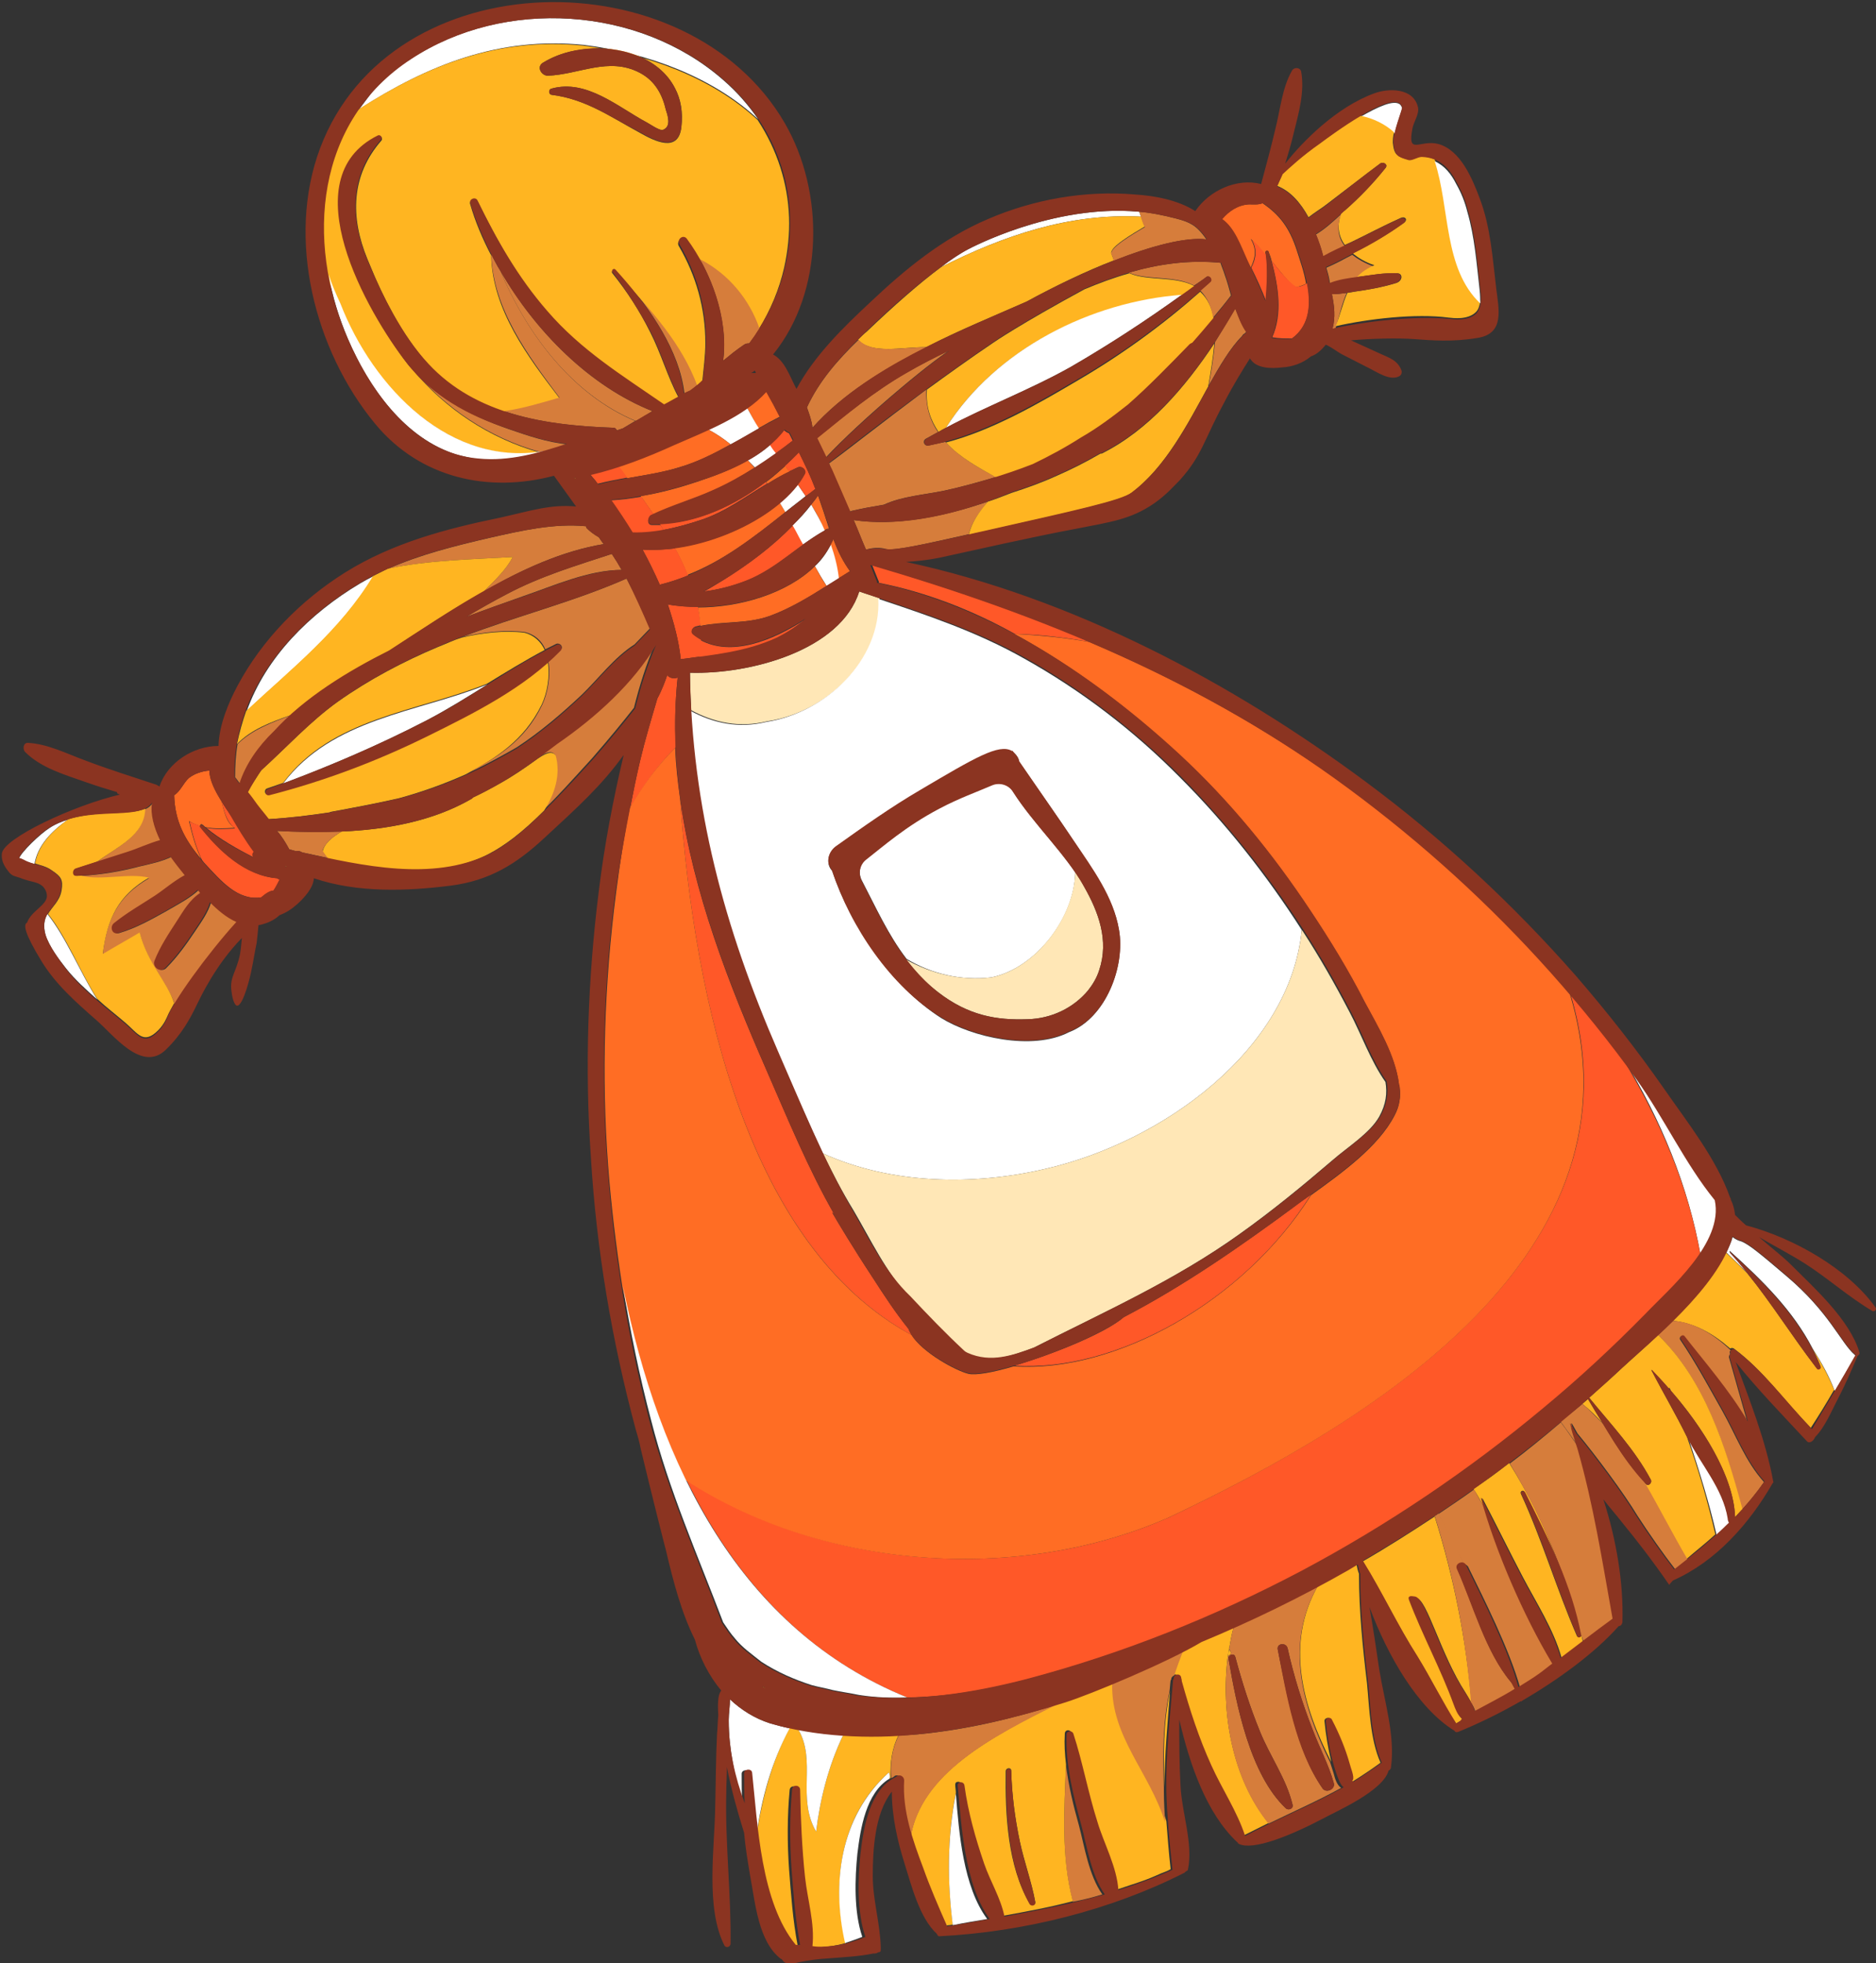 <?xml version="1.0" encoding="UTF-8"?> <svg xmlns="http://www.w3.org/2000/svg" xmlns:xlink="http://www.w3.org/1999/xlink" x="0px" y="0px" viewBox="0 0 304.8 319" style="enable-background:new 0 0 304.8 319;" xml:space="preserve"><rect x="0" y="0" width="304.8" height="319" fill="#333333" stroke="none"/> <style type="text/css"> .st0{fill:#FFF5C0;} .st1{fill:#FFFFFF;} .st2{fill:#FCBA55;} .st3{fill:#AD4328;} .st4{fill:#FF5B33;} .st5{fill:#FCCF90;} .st6{fill:#FFE8B8;} .st7{fill:#FFA819;} .st8{fill:#21A55A;} .st9{fill:#FFB626;} .st10{fill:#EA652A;} .st11{fill:#FF7029;} .st12{fill:#E7B334;} .st13{fill:#FED833;} .st14{fill:#8B3522;} .st15{fill:#A84A1F;} .st16{fill:#DC7E2E;} .st17{fill:#F4A845;} .st18{fill:#FF9F00;} .st19{fill:#8B2B16;} .st20{fill:#D67D3B;} .st21{fill:#FFB521;} .st22{fill:#FF5828;} .st23{fill:#FF6D24;} .st24{fill:#FFE7B6;} .st25{fill:#8B3421;} .st26{fill:#FFB92A;} .st27{fill:#FFAB1E;} .st28{fill:#E28D29;} .st29{fill:#FF4914;} .st30{fill:#E23E1C;} .st31{fill:#FFB727;} .st32{fill:#E4982E;} .st33{fill:#CC361D;} .st34{fill:#A23E28;} .st35{fill:#CD7529;} .st36{fill:#FCB64B;} .st37{fill:#F4A43C;} .st38{fill:#FF6010;} .st39{fill:#FF6303;} .st40{fill:#DC4423;} .st41{fill:#F28E44;} .st42{fill:#B7531B;} .st43{fill:#D6742B;} .st44{fill:none;} </style> <g id="Слой_2"> </g> <g id="Слой_1"> <g id="XMLID_4_"> <g id="XMLID_00000151528607391414397980000010969562947175240629_"> <path id="XMLID_00000103958853795777942800000006887282368697708978_" class="st20" d="M175.3,296.6c0.9,3.4,1.6,8.1,3.8,11.2 c-1.6,0.5-3.2,0.9-4.8,1.2c-1.9-7.2-1.4-14.8-1.1-22.2C173.6,290.1,174.4,293.4,175.3,296.6z"></path> <path id="XMLID_00000115514057260395494250000014616082126844962444_" class="st21" d="M214.1,257.7c1.6-0.9,3.2-1.7,4.8-2.6 c0.5-0.3,1-0.6,1.5-0.9c0.1,0.5,0.2,1,0.4,1.5c0,0,0,0.1,0,0.1c0,5.9,0.6,11.9,1.3,17.7c0.4,4.1,0.5,9.1,2.2,12.9 c-1.5,1.1-3,2.1-4.6,3.1c0,0-0.1-0.1-0.1-0.1c0,0-0.1-0.1-0.1-0.1c0,0,0,0,0,0c0.1-0.1,0.1-0.1,0.1-0.1c0.3-0.5-0.4-2.1-0.5-2.6 c-0.7-2.5-1.7-4.9-2.9-7.2c-0.2-0.5-1.1-0.3-1,0.3c0.2,2.2,0.6,4.4,1.1,6.6C211.6,277.1,208.8,267.1,214.1,257.7z"></path> <path id="XMLID_00000160910092963663495130000016038173348493732240_" class="st21" d="M195,266.7c1.8-0.7,3.5-1.5,5.3-2.3 l0.1,0.1c-0.3,1.1-0.5,2.2-0.7,3.4c0-0.1-0.1-0.1-0.1-0.2c0,0.1,0.1,0.2,0.1,0.2c-0.1,0.4-0.1,0.8-0.2,1.1 c-0.1,0.1-0.2,0.1-0.4,0.2c0.1-0.1,0.3-0.2,0.4-0.2c-1.2,9.2,0.7,19.9,6.6,27.2c-1.4,0.7-2.8,1.4-4.2,2.1 c-1.3-4-3.8-7.7-5.5-11.5c-2-4.4-3.5-9-4.8-13.7c0,0,0,0,0-0.1c0-0.2-0.1-0.3-0.1-0.5c0,0,0,0,0,0c-0.1-0.4-0.5-0.5-0.8-0.4 c0.4-1.3,0.8-2.6,1.4-3.9C193.2,267.8,194.2,267.2,195,266.7z"></path> <path id="XMLID_00000086687764221681934950000011565048795714244266_" class="st21" d="M189.2,290.4c-0.2-5.3-0.2-10.5,0.9-15.6 C189.7,280,189.2,285.2,189.2,290.4z"></path> <path id="XMLID_00000015322275580482462930000009096632429836247479_" class="st21" d="M147.9,298.7c0.5,1.6,1.1,3.2,1.7,4.7 c1.2,3.1,2.4,6.1,3.9,9.5c0.4-0.1,0.9-0.1,1.3-0.2c-0.9-7.1-0.9-14.3,0.5-21.4c0-0.4-0.1-0.9-0.1-1.3c0-0.4,0.2-0.5,0.5-0.5 c0.3,0,0.5,0.2,0.6,0.5c0.6,4.4,1.8,8.5,3.2,12.7c1,2.9,2.7,5.7,3.3,8.6c3.9-0.7,7.7-1.4,11.5-2.4c-1.9-7.2-1.4-14.8-1.1-22.2 c-0.2-1.7-0.3-3.3-0.2-5c0-0.7,0.9-0.8,1.1-0.1c1.6,4.7,2.5,9.6,3.9,14.3c1,3.4,3.2,7.4,3.4,11.1c0,0,0,0,0.1,0 c1.2-0.4,2.4-0.8,3.6-1.2c1.2-0.4,2.4-0.9,3.5-1.4c0.5-0.2,1.1-0.4,1.6-0.7c-0.3-2.6-0.5-5.3-0.7-7.8c-2.5-8.1-8.8-13.9-8.6-22.5 c-3.3,1.4-6.2,2.5-7.8,3c-0.5,0.2-0.9,0.3-1.4,0.4C161.2,282.2,149.5,288.1,147.9,298.7z M163.4,287.8c0-0.6,0.9-0.7,0.9-0.1 c0.1,3.9,0.6,7.7,1.4,11.5c0.7,3.3,1.9,6.5,2.5,9.8c0.1,0.5-0.6,0.7-0.9,0.3C163.7,303.2,163.3,294.8,163.4,287.8z"></path> <path id="XMLID_00000176018638207828622510000003963782227780863362_" class="st21" d="M122.9,298.3c0.9-6.1,2.5-12.1,5.4-17.6 c0.5,0.1,0.9,0.2,1.4,0.3c3,5.1-0.3,11.1,2.9,16.6c0.6-5,1.9-10.5,4.4-15.7c3,0.2,6,0.2,9,0c-1.1,2.2-1.4,4.5-1.3,7 c-0.1,0-0.1,0.1-0.2,0.1c0.2-0.5-0.1-1-0.1-1c-8,7.1-9.3,18.1-7,27.7c-1.4,0.4-2.7,0.6-4.3,0.7c-0.4,0-0.9,0-1.5-0.1c0,0,0,0,0,0 c0.4-3.7-0.8-7.5-1.2-11.2c-0.5-4.7-0.7-9.4-0.8-14.2c0-0.8-1.2-0.9-1.3-0.1c-0.4,4.3-0.4,8.6-0.1,12.9c0.3,3.8,0.6,8.3,1.4,12.4 c-0.2,0-0.5,0-0.7,0C125.3,311.7,123.7,304.9,122.9,298.3z"></path> <path id="XMLID_00000147209195120563922020000006041726179809374651_" class="st20" d="M146,282c1-0.1,2-0.1,3-0.2 c7.7-0.7,15.3-2.5,22.6-4.8c-10.4,5.2-22,11.1-23.7,21.8c-1-3.1-1.6-6.2-1.4-9.5c0-0.8-0.9-1.1-1.3-0.6c-0.2,0.1-0.3,0.2-0.4,0.2 C144.6,286.5,144.9,284.2,146,282z"></path> <path id="XMLID_00000065760613125128407000000003789133239748101531_" class="st20" d="M192.2,268.3c-0.5,1.3-1,2.6-1.4,3.9 c-0.2,0.1-0.5,0.3-0.5,0.6c0,0.1,0,0.1-0.1,0.2c-0.1,0.6-0.1,1.2-0.2,1.9c-1.1,5.1-1.1,10.4-0.9,15.6c0,0.2,0,0.4,0,0.7 c0,1.5,0.1,3.2,0.2,4.9c-2.5-8.1-8.8-13.9-8.6-22.5C184.6,271.9,188.9,270,192.2,268.3z"></path> <path id="XMLID_00000080899132206152927610000002826648414666474372_" class="st21" d="M199.5,269.1c0.1-0.4,0.1-0.8,0.2-1.1 C200.1,268.6,200.1,268.7,199.5,269.1z"></path> <path id="XMLID_00000098180340286437651040000016482874574149580447_" class="st20" d="M199.5,269.1c-1.2,9.2,0.7,19.9,6.6,27.2 c3.9-1.9,8-3.7,11.8-5.8c-0.7-0.5-1-1.5-1.2-2.3c-0.2-0.6-0.4-1.3-0.6-1.9c-4.5-9.1-7.4-19.1-2-28.6c-4.5,2.4-9.1,4.7-13.8,6.7 l0.1,0.1c-0.3,1.1-0.5,2.2-0.7,3.4C200.1,268.6,200.1,268.7,199.5,269.1z M207.6,268c-0.2-1,1.3-1.2,1.6-0.2 c1,4.5,2.4,9,4.1,13.3c1.1,2.9,2.6,5.7,3.4,8.6c0.3,1-1.2,1.7-1.8,0.9C210.6,284.4,209.1,275.3,207.6,268z M200.7,269.2 c1.1,4.1,2.4,8.2,4,12.1c1.6,4,4.3,7.7,5.3,11.9c0.2,0.7-0.7,1-1.1,0.6c-5.8-5.5-8-16.7-9.3-24.3 C199.5,268.9,200.5,268.5,200.7,269.2z"></path> <path id="XMLID_00000140010991238743051250000017562106345298670512_" class="st21" d="M93.6,77.9c-0.1-0.1-0.2-0.2-0.3-0.3 c0,0,0.1,0,0.1,0C93.5,77.7,93.6,77.8,93.6,77.9z"></path> <path id="XMLID_00000013155358558072314440000015237475911733966753_" class="st20" d="M154.1,57c-3.4,2.4-6,4.6-7.8,6.1 c-5,4.2-9.6,8.5-12.1,11.2c-0.5-1-1-2.1-1.5-3.1c4.7-3.8,9.2-7.5,14.5-10.6C149.5,59.3,151.8,58.1,154.1,57z"></path> <path id="XMLID_00000083054483057047035720000005805852606884718467_" class="st20" d="M63.1,92.4c5.2-2.3,10.8-3.7,16.4-5 c5.3-1.2,10.5-2.4,15.7-1.9c0,0.1,0.1,0.2,0.1,0.3c0.6,0.6,1.3,1.1,2,1.5c0.3,0.4,0.5,0.8,0.8,1.1c-6.7,1.1-13.3,4.1-19.5,7.7 c1.8-1.8,3.7-3.6,4.7-5.6C76.6,90.9,69.6,91,63.1,92.4z"></path> <path id="XMLID_00000124848080665503726420000016242485438886957496_" class="st1" d="M58.5,94.8c0.7-0.4,1.4-0.8,2.2-1.2 c-5.3,8.8-13.2,15-20.6,21.9C43.2,106.8,50.3,99.7,58.5,94.8z"></path> <path id="XMLID_00000090296702951264829610000002670105859187951017_" class="st21" d="M40,115.5c7.4-6.9,15.3-13.1,20.6-21.9 c0.8-0.4,1.6-0.8,2.4-1.2c6.6-1.4,13.6-1.5,20.3-1.9c-1,2-2.9,3.8-4.7,5.6c-5.4,3-10.5,6.5-15.3,9.6c-5.5,2.8-11.3,6.2-16.1,10.5 c-3.1,1.1-6.4,2.3-8.7,4.7C38.9,119,39.4,117.2,40,115.5z"></path> <path id="XMLID_00000093154559529004052460000006739120324046320526_" class="st20" d="M38.6,120.9c2.3-2.3,5.5-3.5,8.7-4.7 c-0.9,0.8-1.8,1.7-2.7,2.6c-2.6,2.5-4.6,5.4-5.6,8.5c-0.3-0.3-0.5-0.7-0.8-1C38.2,124.4,38.3,122.6,38.6,120.9z"></path> <path id="XMLID_00000021804344981805913860000006563248798089292472_" class="st21" d="M205.2,54.6 C205.2,54.6,205.2,54.6,205.2,54.6C205.2,54.6,205.1,54.6,205.2,54.6C205.1,54.6,205.1,54.6,205.2,54.6 C205.2,54.6,205.2,54.6,205.2,54.6z"></path> <path id="XMLID_00000149353403087906892230000000539575362635494297_" class="st21" d="M46.4,140.9c0-0.1,0-0.2,0-0.2 c0,0,0,0,0.1,0c0,0,0,0,0.1,0C46.4,140.8,46.4,140.9,46.4,140.9C46.4,141,46.4,140.9,46.4,140.9z"></path> <path id="XMLID_00000148636846049561729670000005632522624738784129_" class="st22" d="M203.3,38.8c0.8,0.7,1.6,1.6,2.4,2.5 c0.3,2.5,0.2,5.1,0,7.6c-0.7-1.8-1.5-3.6-2.4-5.4C204.1,41.9,204.3,40.5,203.3,38.8z"></path> <path id="XMLID_00000048487343823169629900000008740113270452460713_" class="st23" d="M206.6,42.4c-0.1-0.5-0.3-1-0.5-1.5 c-0.1-0.3-0.5-0.2-0.5,0.1c0,0.1,0,0.2,0,0.3c-0.8-0.9-1.5-1.8-2.4-2.5c1,1.7,0.8,3,0,4.7c-0.2-0.5-0.5-0.9-0.7-1.4 c-1-2.2-2-5.1-4-6.5c1.1-1.3,2.6-2.3,4.4-2.4c0.7,0,1.6,0.1,2.2-0.2c2.8,1.9,4.4,4,5.6,7.7c0.5,1.6,1.2,3.5,1.5,5.4 c-0.6,0.3-1.2,0.5-1.8,0.6C209.3,45.8,208,44.1,206.6,42.4z"></path> <path id="XMLID_00000150795354714851678500000012160192582349320598_" class="st22" d="M206.6,42.4c1.4,1.7,2.7,3.4,4,4.2 c0.6,0,1.2-0.2,1.8-0.6c0.6,3.4,0.5,6.8-2.5,9c-1.1,0-2.1,0-3.2-0.2C208.4,51,207.7,46.5,206.6,42.4z"></path> <path id="XMLID_00000135671130269700108380000006367008176021519491_" class="st21" d="M35.3,122.9 C35.3,122.9,35.4,122.9,35.3,122.9C35.4,122.9,35.4,122.9,35.3,122.9C35.4,122.9,35.3,122.9,35.3,122.9z"></path> <path id="XMLID_00000179622221347531828580000009512869706070233245_" class="st22" d="M36,130.2c0.5,0.9,1.1,1.7,1.6,2.4 c1.1,1.9,2.3,3.9,3.7,5.8c-0.1,0.1-0.2,0.3-0.2,0.4c0,0.2,0,0.3,0.1,0.5c-2.7-1.4-5.4-2.9-7.7-4.8c1.5,0.3,3.1,0.2,4.7,0.1 C36.9,133.7,36.4,131.9,36,130.2z"></path> <path id="XMLID_00000018942207298558660390000004582181066736618168_" class="st23" d="M28.3,129.2c1-0.6,1.5-2,2.4-2.8 c0.9-0.7,2.1-1.1,3.3-1.2c0.1,1.7,1,3.4,2,5c0.4,1.7,0.8,3.5,2.1,4.3c-1.6,0.1-3.2,0.2-4.7-0.1c-0.2-0.1-0.3-0.3-0.5-0.4 c-0.2-0.2-0.4,0-0.4,0.2c-0.6-0.2-1.2-0.4-1.8-0.8c0.5,2.2,1.1,4.3,2,6.2C30,136.4,28.4,133.4,28.3,129.2z"></path> <path id="XMLID_00000041982261186804852390000005918107970742787214_" class="st22" d="M32.6,134.2c0,0,0,0.1,0,0.2 c3.1,3.9,7.3,7.9,12.5,8.3c0.1,0.1,0.3,0.2,0.4,0.2c-0.3,0.6-0.6,1.2-1,1.8c-0.5,0-1.2,0.4-2,1.1c-3.9,0.6-6.6-2.7-9.4-5.7 c-0.1-0.1-0.2-0.3-0.3-0.4c-0.9-1.9-1.5-4-2-6.2C31.4,133.8,32,134,32.6,134.2z"></path> <path id="XMLID_00000103962498240299541240000014889153407536029318_" class="st23" d="M131.8,82c0.4-0.5,0.8-1,1.1-1.5 c0.6,1.7,1.2,3.5,1.8,5.4c-0.1,0-0.3,0-0.5,0.1c-0.1,0.1-0.2,0.1-0.3,0.2C133.4,84.7,132.6,83.3,131.8,82z"></path> <path id="XMLID_00000134949603643127219540000017692883857975787672_" class="st1" d="M131.8,82c0.8,1.4,1.6,2.7,2.2,4.2 c-1.3,0.7-2.4,1.5-3.6,2.3c-0.6-1-1.1-2.1-1.7-3.1C129.9,84.3,130.9,83.2,131.8,82z"></path> <path id="XMLID_00000054230599169517437260000002286336836800662443_" class="st22" d="M117.6,94.2c4-2.5,7.9-5.4,11.2-8.8 c0.6,1,1.1,2.1,1.7,3.1c-2.9,2.1-5.6,4.4-9.1,5.8c-2.3,0.9-4.6,1.5-7,1.8C115.5,95.5,116.6,94.8,117.6,94.2z"></path> <path id="XMLID_00000137095115470831812830000000130103849771401624_" class="st20" d="M135.1,76.3c-0.1-0.3-0.3-0.7-0.4-1 c2.9-2.1,8.3-6.4,15.8-12c-0.1,2.8,0.6,5,1.9,6.9c-0.7,0.4-1.3,0.7-2,1.1c-0.6,0.4-0.2,1.2,0.4,1.1c0.9-0.2,1.8-0.4,2.8-0.6 c2.2,2.4,5.3,4.2,8.2,5.7c-2.7,0.8-5.5,1.6-8.3,2.2c-3.3,0.7-6.9,0.9-9.9,2.3c-1.8,0.3-3.5,0.6-5.2,1c-0.1,0-0.3,0.1-0.3,0.2 C137.1,80.8,136.1,78.5,135.1,76.3z"></path> <path id="XMLID_00000051368195356906311880000013728653655813461659_" class="st21" d="M197.2,51.7c-1.1,1.4-2.3,2.8-3.5,4.1 c-0.1,0-0.2,0.1-0.4,0.2c-3.4,3.5-6.6,6.8-10,9.8c-2.4,1.9-4.9,3.8-7.7,5.4c-2.5,1.6-5.1,3-7.8,4.3c-2,0.8-3.9,1.5-5.9,2.1 c-2.9-1.6-6-3.3-8.2-5.7c7.6-2,15-6.3,21.6-10.2c7-4.1,13.6-8.9,19.7-14.3C196.2,48.5,196.9,50,197.2,51.7z"></path> <path id="XMLID_00000118367833052480909330000014985104299350228354_" class="st21" d="M153.7,69.5c-0.4,0.2-0.8,0.4-1.2,0.7 c-1.3-1.9-2.1-4.1-1.9-6.9c3.3-2.4,6.9-5,10.9-7.7c0,0,4.2-2.9,14.7-8.6c2.4-1,4.8-1.9,7.3-2.6c3,1.3,7.5,0.4,10.6,2.1 c-0.7,0.5-1.4,1-2.1,1.5C177.3,49.1,161.8,56.7,153.7,69.5z"></path> <path id="XMLID_00000038394417501576494070000005320877191823973808_" class="st1" d="M153.7,69.5c8.1-12.8,23.6-20.5,38.3-21.6 c-5.8,4.2-11.8,8.1-18,11.7C167.4,63.3,160.3,66,153.7,69.5z"></path> <path id="XMLID_00000054239927360163892180000017317317959970727812_" class="st20" d="M196,45c-0.6,0.5-1.3,0.9-2,1.4 c-3.1-1.7-7.6-0.8-10.6-2.1c4.8-1.4,9.7-2.1,14.9-1.6c0.2,0.7,0.5,1.3,0.7,2c0.4,1.1,0.7,2.2,1,3.3c-0.9,1.2-1.9,2.4-2.9,3.6 c-0.3-1.7-0.9-3.2-2.1-4.4c0.5-0.5,1.1-0.9,1.6-1.4C197.1,45.4,196.4,44.7,196,45z"></path> <path id="XMLID_00000095310337772991590980000014543800102240517263_" class="st24" d="M124.6,117.2c-4.5,1.1-8.6,0.2-12.3-1.8 c-0.1-2-0.2-4-0.2-6.1c9.7,0.3,24.5-3.6,27.5-13.2c1.1,0.4,2.2,0.7,3.3,1.1C143.3,107.2,134.3,115.8,124.6,117.2z"></path> <path id="XMLID_00000127002851847013808610000009644843152013941129_" class="st1" d="M133.7,187.4c11,5,24.3,5.3,36.2,2.5 c19.1-4.4,39.7-19.4,41.6-38.8c-5.7-8.9-12.3-17.3-19.8-24.8c-7.5-7.6-16-14.1-25.3-19.3c-7.6-4.3-15.6-7-23.7-9.7 c0.5,9.9-8.5,18.5-18.2,20c-4.5,1.1-8.6,0.2-12.3-1.8c1.1,19.4,6.1,37.3,14.1,55.4C128.8,176.4,131.1,181.9,133.7,187.4z M135.2,141.5c-0.1-0.1-0.2-0.3-0.3-0.4c-0.7-1.2-0.2-2.7,0.9-3.5c4.5-3.2,9-6.4,13.8-9.2c8.8-5.1,12.7-7.4,14.8-6.3l0.1,0 c0,0,0,0.1,0.1,0.1c0,0,0.1,0,0.1,0.1c0,0,0.8,0.6,0.9,1.5c2.8,4.1,6.2,8.8,9,13.1c2.9,4.4,6.3,8.9,7.2,14.2 c1,5.9-2.1,14.3-8.1,16.6c-6,3.1-15.8,0.8-20.8-2.3C144.8,160.2,138.3,150.6,135.2,141.5z"></path> <path id="XMLID_00000084516979073284577550000003605781058011039146_" class="st24" d="M133.7,187.4c11,5,24.3,5.3,36.2,2.5 c19.1-4.4,39.7-19.4,41.6-38.8c0,0,0,0.1,0.1,0.1c2.8,4.3,5.3,8.7,7.7,13.3c1.9,3.6,3.4,7.9,5.8,11.3c0.3,1.8,0.1,3.6-1,5.6 c-1.5,2.7-5.2,5-7.6,7.1c-4.9,4.2-9.9,8.3-15.1,12c-10.6,7.6-22.1,12.7-33.5,18.5c-3.5,1.3-7.1,2.6-10.9,0.9 c-0.2-0.1-0.4-0.2-0.6-0.4c-3-2.8-5.8-5.7-8.7-8.8c-3.7-3.9-6.3-9.4-9-14C136.8,193.6,135.2,190.5,133.7,187.4z"></path> <path id="XMLID_00000181088879421852719060000012955447030666444176_" class="st23" d="M121.4,66.3c1.1-0.8,2.2-1.7,3.1-2.7 c0.8,1.4,1.5,2.7,2.2,4.1c-1.2,0.6-2.3,1.2-3.5,1.9C122.6,68.5,122,67.4,121.4,66.3z"></path> <path id="XMLID_00000102524193560856562840000002806726496969097117_" class="st1" d="M121.4,66.3c0.6,1.1,1.2,2.2,1.9,3.3 c-1.5,0.9-3,1.8-4.6,2.6c-1.1-0.9-2.3-1.7-3.6-2.4C117.3,68.8,119.5,67.7,121.4,66.3z"></path> <path id="XMLID_00000000936649269360435680000003423649705122506660_" class="st23" d="M109.6,72.2c1.8-0.8,3.7-1.6,5.5-2.4 c1.3,0.7,2.5,1.5,3.6,2.4c-2.7,1.5-5.4,2.9-8.6,3.8c-2.6,0.8-5.4,1.2-8.2,1.7c-0.5-0.7-1-1.3-1.4-1.9 C103.6,74.7,106.6,73.5,109.6,72.2z"></path> <path id="XMLID_00000138546437532629505930000001522229970403197610_" class="st22" d="M95.9,77.1c1.6-0.4,3.1-0.8,4.6-1.4 c0.5,0.6,1,1.3,1.4,1.9c-1.6,0.3-3.2,0.6-4.8,1C96.8,78.1,96.3,77.6,95.9,77.1z"></path> <path id="XMLID_00000011741590606264263480000004591684612297060515_" class="st20" d="M75.8,100.2c2.2-1.3,4.3-2.5,6.6-3.7 c5.5-2.9,11.2-4.6,17-6.5c0.6,0.9,1.1,1.7,1.6,2.6c-5.4,0-11.1,2.6-16.1,4.3C81.8,98,78.7,99.1,75.8,100.2z"></path> <path id="XMLID_00000085952544708156848210000010630698436879589512_" class="st1" d="M161.1,158.8c-5,0.6-9.8-0.6-13.8-3 c-3-3.9-5-8.4-7.3-12.8c-0.6-1.2-0.3-2.6,0.7-3.4c2.7-2.1,6.4-5.4,11.9-8.3c3.2-1.7,6.3-2.8,8.6-3.8c1.2-0.5,2.7-0.1,3.4,1.1 c2.9,4.6,7,8.6,10.1,13.1C174.6,149.1,168.3,157.3,161.1,158.8z"></path> <path id="XMLID_00000101069817728362510310000009034312035359475874_" class="st24" d="M161.1,158.8c7.2-1.5,13.4-9.7,13.6-17.1 c0.5,0.7,1,1.5,1.4,2.3c2.4,4.2,4.1,8.8,2.5,13.6c-0.4,1.3-1.1,2.4-1.8,3.3c-2.4,2.9-6,4.6-9.8,4.7c-5.1,0.2-9.7-0.6-14.6-4.4 c-2.1-1.6-3.7-3.4-5.2-5.3C151.3,158.2,156.1,159.4,161.1,158.8z"></path> <path id="XMLID_00000128475087972825363740000017345795506417995955_" class="st23" d="M135.4,87.6c0.7,1.9,1.6,3.7,2.7,5.2 c-0.6,0.4-1.3,0.8-1.9,1.2c-0.2-1.9-0.6-3.8-1.3-5.5C135.1,88.2,135.3,87.9,135.4,87.6z"></path> <path id="XMLID_00000178918763744993474200000014410501549915159471_" class="st1" d="M132.4,92c1.1-1,1.9-2.2,2.6-3.5 c0.6,1.7,1.1,3.6,1.3,5.5c-0.7,0.4-1.3,0.8-2,1.2C133.6,94.1,133,93.1,132.4,92z"></path> <path id="XMLID_00000163043198297387450740000009197335840170181763_" class="st22" d="M130.9,100.6c-1.4,1.2-2.9,2.2-4.7,3.1 c-4,1.9-8.3,2.5-12.6,3.1c0.1-0.9,0.2-1.9,0.2-2.8C118.8,106.7,125.4,104.2,130.9,100.6z"></path> <path id="XMLID_00000181083216745250899200000016371679528280600981_" class="st22" d="M108.5,98.2c1.5,0.3,3.2,0.4,4.9,0.4 c0.2,1,0.4,2,0.4,3c-0.3,0.1-0.5,0.1-0.8,0.2c-0.6,0.2-0.8,0.9-0.3,1.3c0.4,0.3,0.8,0.6,1.2,0.8c0,0.9-0.1,1.8-0.2,2.8 c-1,0.1-2,0.3-3.1,0.4C110.3,104.2,109.5,101.2,108.5,98.2z"></path> <path id="XMLID_00000164482901690198087760000012750421288108666553_" class="st23" d="M132.4,92c0.6,1.1,1.2,2.2,1.9,3.2 c-3,1.9-6,3.7-9.3,4.9c-3.7,1.3-7.5,0.8-11.2,1.6c-0.1-1-0.2-2-0.4-3C120.1,98.7,127.8,96.5,132.4,92z"></path> <path id="XMLID_00000151530223165924245450000007359333279187264658_" class="st22" d="M127.4,69.9c0.2,0.2,0.5,0.4,0.8,0.5 c0.2,0.4,0.4,0.8,0.6,1.2c-0.9,0.7-1.8,1.4-2.8,2.1c-0.3-0.5-0.7-0.9-1-1.4C125.9,71.6,126.7,70.8,127.4,69.9z"></path> <path id="XMLID_00000024718380180223205040000013091379967456982412_" class="st23" d="M124.7,78.6c-0.1-0.1-0.2-0.2-0.2-0.3 c1.1-0.8,2.1-1.7,3.1-2.6c0.2,0.3,0.4,0.6,0.7,0.9C127,77.2,125.8,77.9,124.7,78.6z"></path> <path id="XMLID_00000003816556404388195930000010601939781139632814_" class="st23" d="M126.7,81.7c0.3,0.5,0.6,1,0.9,1.5 c-5,4-10,7.9-15.9,10.2c-0.6-1.5-1.3-3-2.1-4.4C115.8,88.2,122.4,85.4,126.7,81.7z"></path> <path id="XMLID_00000106123767486916688050000007176922142081728649_" class="st22" d="M104.4,89.3c1.7,0.1,3.5,0,5.3-0.2 c0.8,1.4,1.5,2.9,2.1,4.4c-1.5,0.6-3,1.1-4.6,1.5C106.3,93,105.4,91.1,104.4,89.3z"></path> <path id="XMLID_00000103233094227980661190000012038631588315783841_" class="st1" d="M126.7,81.7c1.1-1,2.1-2,2.9-3 c0.4,0.6,0.9,1.3,1.3,1.9c-1.1,0.9-2.2,1.7-3.3,2.6C127.3,82.7,127,82.2,126.7,81.7z"></path> <path id="XMLID_00000116208495284220177460000002425299991985800868_" class="st22" d="M130.7,77c0.3-0.6-0.4-1.3-1-1.1 c-0.5,0.2-1,0.5-1.5,0.7c-0.2-0.3-0.4-0.6-0.7-0.9c0.8-0.7,1.6-1.5,2.3-2.2c1,2,1.9,3.9,2.7,6c0,0-0.1,0-0.1,0 c-0.5,0.4-1,0.8-1.5,1.1c-0.4-0.6-0.9-1.3-1.3-1.9C130,78.1,130.4,77.6,130.7,77z"></path> <path id="XMLID_00000061460674573184996360000013348160249918395834_" class="st1" d="M121.5,74.8c1.3-0.7,2.5-1.5,3.6-2.5 c0.3,0.5,0.6,0.9,1,1.4c-1.1,0.8-2.3,1.6-3.4,2.3C122.3,75.6,121.9,75.2,121.5,74.8z"></path> <path id="XMLID_00000068663728032894706300000008002886733281473683_" class="st22" d="M124.4,78.3c0.1,0.1,0.2,0.2,0.2,0.3 c-3.5,2.1-6.8,4.6-10.8,5.9c-1.8,0.6-3.9,1.2-6,1.6c-0.2-0.3-0.4-0.6-0.6-1C113.4,84.9,119.4,82.1,124.4,78.3z"></path> <path id="XMLID_00000118355596186242526380000015058993790559086990_" class="st23" d="M113.2,78.3c2.7-0.9,5.7-2,8.3-3.5 c0.4,0.4,0.7,0.8,1.1,1.2c-2.2,1.4-4.4,2.7-6.8,3.7c-3.1,1.4-6.4,2.4-9.6,3.9c-0.7-1-1.4-2-2.1-3 C107.3,80.1,110.5,79.2,113.2,78.3z"></path> <path id="XMLID_00000112616754375099603160000008946481814809009806_" class="st22" d="M99.2,81.3c1.7-0.1,3.3-0.3,5-0.6 c0.7,1,1.4,2,2.1,3c-0.2,0.1-0.4,0.2-0.6,0.3c-0.6,0.3-0.5,1.3,0.2,1.3c0.5,0,0.9,0,1.4,0c0.2,0.3,0.4,0.6,0.6,1 c-1.7,0.3-3.4,0.5-5.1,0.4C101.6,84.7,100.4,82.9,99.2,81.3z"></path> <path id="XMLID_00000066514576742322122020000011856715046587503489_" class="st21" d="M42.4,125.2c4.2-3.8,7.9-7.9,12.5-11.2 c5.1-3.6,10.6-6.5,16.3-8.9c1.3-0.5,2.5-1.1,3.8-1.5c3.4-0.8,7-1.2,10.2-0.8c1.6,0.4,2.7,1.5,3.3,2.8c-3.2,1.7-6.3,3.6-9.4,5.5 c-11.5,4.6-25.2,5.5-33.1,16.1c-0.9,0.3-1.7,0.6-2.6,0.9c-0.6,0.2-0.4,1.2,0.3,1c0.4-0.1,0.7-0.2,1.1-0.3 c-0.1,0.2-0.2,0.3-0.3,0.5c0.1-0.2,0.2-0.3,0.3-0.5c8.5-2.3,16.7-5.4,24.6-9.3c6.7-3.3,13.9-7,19.6-12c0.4,2.4-0.1,5.1-1,7 c-2.9,5.9-7.5,8.7-12.3,11.3c-3.6,1.6-7.2,2.9-10.9,3.9c-3.5,0.8-7.2,1.5-11,2.2c-0.1,0-0.2,0.1-0.3,0.1c-3.3,0.5-6.6,0.9-10,1.1 c-0.6-0.8-1.3-1.6-1.9-2.4c-0.5-0.7-1-1.4-1.5-2C40.9,127.6,41.6,126.4,42.4,125.2z"></path> <path id="XMLID_00000059997932009522142660000009292270224690125470_" class="st1" d="M79.2,111.2c-3.2,2-6.4,4-9.8,5.8 c-7.5,3.9-15.4,7.3-23.4,10.3C54,116.7,67.7,115.8,79.2,111.2z"></path> <path id="XMLID_00000039846991969373654050000009584230904581013152_" class="st20" d="M88.1,114.5c0.9-1.9,1.4-4.7,1-7 c0.7-0.6,1.3-1.2,2-1.9c0.5-0.5-0.1-1.2-0.7-1c-0.6,0.3-1.2,0.6-1.8,0.9c-0.6-1.4-1.7-2.4-3.3-2.8c-3.2-0.4-6.8,0-10.2,0.8 c8.8-3.4,18.1-5.7,26.7-9.5c1.4,2.7,2.7,5.4,3.8,8.1c-0.9,0.9-1.7,1.8-2.5,2.6c-3.3,2.1-5.8,5.5-8.6,8.2c-3.3,3.1-6.7,6-10.5,8.5 c-1.9,1.1-3.9,2.2-5.9,3.2c-0.7,0.4-1.5,0.7-2.2,1C80.6,123.2,85.3,120.4,88.1,114.5z"></path> <path id="XMLID_00000180355424143146852260000013136140977706798214_" class="st1" d="M144.4,288c0,0,0.3,0.5,0.1,1 c-3.8,2.3-4.7,8.1-5.2,12.2c-0.4,4-0.6,9.4,0.8,13.5c-1,0.4-1.9,0.7-2.8,1C135.1,306.1,136.4,295.2,144.4,288z"></path> <path id="XMLID_00000096016968569951074090000011952172020341567674_" class="st1" d="M160.4,311.8c-1.8,0.3-3.7,0.6-5.6,1 c-0.9-7.1-0.9-14.3,0.5-21.4C155.8,297.7,156.5,306.6,160.4,311.8z"></path> <path id="XMLID_00000142155006050262897770000013396180411773772449_" class="st1" d="M122.9,298.3c-0.5-3.7-0.8-7.2-1.1-10.2 c-0.1-0.7-1.3-0.6-1.3,0.1c0,1.6,0,3.3,0.1,4.9c-1.2-4.5-2.2-8.9-2.2-13.5c0-0.1,0-0.2,0-0.2c0-1,0.2-2.2,0.2-3.3 c1.8,1.7,4,3.1,6.5,3.9c1.1,0.3,2.1,0.6,3.2,0.8C125.4,286.2,123.7,292.2,122.9,298.3z"></path> <path id="XMLID_00000177447037078433102170000000103250828171797408_" class="st1" d="M129.7,281c2.4,0.5,4.8,0.8,7.3,0.9 c-2.5,5.2-3.8,10.7-4.4,15.7C129.4,292.1,132.7,286.1,129.7,281z"></path> <path id="XMLID_00000022530517743499825840000003440001914586706617_" class="st20" d="M90.2,122.7c-0.6-1-1.8-0.3-3.4,0.8 c1.2-0.9,2.4-1.8,3.5-2.7c6.4-4.4,12.4-9.9,16.1-16.1c-1.4,3.2-2.5,6.7-3.4,10.3c-1.8,2.3-4.1,5.1-6.8,8.2 c-3.2,3.5-5.7,6.3-8,8.5C90.2,128.7,91,125.7,90.2,122.7z"></path> <path id="XMLID_00000119835494367062639420000008145993788490322111_" class="st21" d="M55.5,135.1c7.4-0.3,14.9-1.7,21.1-5.3 c0.1-0.1,0.2-0.1,0.2-0.2c1.5-0.7,3-1.5,4.4-2.3c2-1.1,3.9-2.4,5.7-3.7c1.5-1.1,2.8-1.8,3.4-0.8c0.8,3-0.1,6.1-1.9,8.9 c-3.6,3.6-6.4,5.7-9.1,7.1c-7.8,4-17.2,2.7-26,0.8c-0.3-0.4-0.6-0.8-0.9-1.2C52.7,137,54,136,55.5,135.1z"></path> <path id="XMLID_00000096061230184008203050000004331255728615850653_" class="st20" d="M55.5,135.1c-1.5,0.9-2.7,1.9-3.1,3.1 c0.3,0.5,0.6,0.9,0.9,1.2c-1.4-0.3-2.8-0.6-4.2-0.9c-0.3-0.2-0.7-0.3-1-0.2c-0.4-0.1-0.7-0.2-1.1-0.3c-0.6-1.1-1.2-2.1-2-3 C48.4,135.2,51.9,135.2,55.5,135.1z"></path> <path id="XMLID_00000178162983815334455290000000802757992294886813_" class="st20" d="M140.7,89.3c-0.7-1.6-1.3-3.2-2-4.8 c6.8,1,14.5-0.5,21.8-3c-1.4,1.7-2.7,3.5-3.1,5.3c-8,1.8-12.1,2.7-13.5,2.4C143.7,89.1,142.3,88.8,140.7,89.3z"></path> <path id="XMLID_00000158722241283221643540000007892933097376386720_" class="st21" d="M160.5,81.5c1.3-0.4,2.5-0.9,3.8-1.4 c2.5-0.8,5-1.7,7.4-2.8c2.3-1,4.7-2.2,7.1-3.6c0.1,0,0.2,0,0.2,0c7.6-3.8,13.5-10.7,18.3-17.9c-0.2,2.3-0.6,4.7-1,7 c-3.3,6-6.9,13.1-12.5,17.3c-1.7,1.3-9.1,2.9-23.7,6.2c-1,0.2-1.8,0.4-2.7,0.6C157.8,85,159.1,83.1,160.5,81.5z"></path> <path id="XMLID_00000031900692041418988520000012463363220297867422_" class="st20" d="M200.7,50.1c0.5,1.3,1,2.7,1.8,3.8 c-0.1,0.1-0.2,0.2-0.3,0.3c-0.2,0.1-0.3,0.2-0.4,0.4c-1.9,1.9-3.6,4.8-5.4,8c0.4-2.3,0.8-4.7,1-7C198.5,53.8,199.6,52,200.7,50.1 z"></path> <path id="XMLID_00000174593027969859866100000004879015387051098295_" class="st22" d="M142.8,94.7c0-0.1,0-0.3-0.1-0.4 c-0.3-0.8-0.7-1.7-1-2.5c12.2,3.6,24,7.6,35.4,12.5c-4-0.7-8.1-1.2-12.2-1.3C157.9,99.1,150.4,96.2,142.8,94.7z"></path> <path id="XMLID_00000042722486047724621790000015544874697810560906_" class="st22" d="M102.4,131.2c0.5-2.6,1-5.1,1.6-7.6 c0.8-3.4,1.8-6.7,2.8-10.1c0.8-1.5,1.3-2.9,1.6-3.8c0.4,0.5,1.1,0.6,1.7,0.4c-0.4,3.8-0.5,7.6-0.3,11.3 C106.9,124.3,104.5,127.7,102.4,131.2z"></path> <path id="XMLID_00000010270283039164307030000016676091868495205776_" class="st1" d="M263.8,172c0.8,1.1,1.7,2.2,2.4,3.3 c4.5,6.3,7.9,13.7,12.7,19.6c0.7,3-0.6,6.1-2.6,9C274.3,192.7,269.9,182,263.8,172z"></path> <path id="XMLID_00000038377201227909073850000007483259377877100965_" class="st22" d="M110.5,129.8c2.1,15.2,7.9,30.1,14,44 c3.5,8,6.8,16.1,11.1,23.6c-0.2-0.3-0.4-0.4-0.4-0.4c0.8,1.4,3.5,5.9,6.6,10.6c1.8,2.8,3.7,5.7,5.8,8.3c0.1,0.3,0.3,0.6,0.5,1 C121.7,202.5,112.8,163,110.5,129.8z"></path> <path id="XMLID_00000034057476208070271340000010295493879489431945_" class="st22" d="M189.8,246.6 c33.2-15.7,78.1-43.1,65.3-85.3c3,3.5,5.9,7.1,8.6,10.8c6.1,10,10.6,20.6,12.6,31.9c-2.6,3.8-6.4,7.1-8.7,9.5 c-5.3,5.4-10.8,10.5-16.6,15.3c-12.1,10.1-25.3,19-39.2,26.4c-14.2,7.5-29.2,13.5-44.7,17.6c-6.4,1.7-13,2.9-19.7,3 c-16.8-6.8-28.2-19.6-35.9-35.4C134,255.1,165.4,257.3,189.8,246.6z"></path> <path id="XMLID_00000049209508796717703480000003581021801470203781_" class="st23" d="M189.8,246.6 c-24.4,10.7-55.9,8.5-78.4-6.1c-4.7-9.6-8-20.4-10.3-31.5c-1-6.5-1.8-13-2.3-19.6c-1.1-14.8-0.6-29.7,1.3-44.4 c0.6-4.6,1.3-9.2,2.2-13.7c2.1-3.6,4.5-6.9,7.4-9.8c0.1,2.8,0.4,5.5,0.8,8.3c2.3,33.2,11.2,72.8,37.6,87.1 c1.8,2.9,7.2,5.8,9.2,6.3c1.2,0.3,4-0.2,7.4-1.2c16.4,1.1,37.3-10.4,48.3-27.8c5-3.6,11-7.9,13.6-13c0.8-1.5,1-3,0.8-4.5 c0,0,0,0,0,0c0-0.1,0-0.3-0.1-0.4c0,0,0-0.1,0-0.1c-0.6-4.7-3.4-9.3-5.6-13.4c-2.6-5.1-5.6-10-8.8-14.8 c-6.1-9.2-13.1-17.8-21.2-25.3c-7.8-7.2-17-14.3-26.9-19.7c4.1,0.2,8.1,0.6,12.2,1.3c14.8,6.3,29,14.1,42.4,23.9 c11.9,8.8,22.9,18.8,32.8,29.9c0.9,1.1,1.9,2.1,2.8,3.2C267.9,203.5,223.1,230.9,189.8,246.6z"></path> <path id="XMLID_00000170967279340513031370000008250036886119752356_" class="st22" d="M164.8,221.9c6.4-1.9,14.8-5.3,17.8-7.9 c9.8-5.1,19.1-11.6,27.5-17.8c0.9-0.7,1.9-1.4,2.9-2.1C202.1,211.5,181.2,223,164.8,221.9z"></path> <path id="XMLID_00000065765749953354454910000016064103158238841779_" class="st1" d="M105.8,230.8c-1.9-7.2-3.4-14.5-4.6-21.9 c5.9,29.4,19.1,55.9,46.2,66.9c-2.6,0.1-5.2,0-7.8-0.4c-1.4-0.3-2.9-0.5-4.3-0.8c-1.1-0.3-2.3-0.5-3.4-0.8 c-2.8-0.9-5.6-2.1-8.2-3.8c-1.5-1.2-3.1-2.3-4.3-3.8c-0.7-0.8-1.3-1.7-1.9-2.6C113.4,252.8,108.7,242.2,105.8,230.8z"></path> <path id="XMLID_00000091727783757066038780000008219260908221500330_" class="st20" d="M216.5,53.4c0.5-1.8,0.3-3.7-0.1-5.6 c0.8,0,1.6-0.1,2.4-0.2c-0.8,1.8-1.2,3.8-1.8,5.7C216.9,53.4,216.7,53.4,216.5,53.4z"></path> <path id="XMLID_00000150069206119813325700000010387898352535047067_" class="st20" d="M220.5,45.1c-1.4,0.2-2.9,0.4-4.4,1 c0-0.2-0.1-0.4-0.1-0.6c-0.1-0.6-0.3-1.3-0.5-2c1.4-0.6,2.9-1.4,4.2-2.1c0.9,0.7,2.1,1.4,3.5,1.9 C222.1,43.6,221.2,44.3,220.5,45.1z"></path> <path id="XMLID_00000129923298430999540980000016928727464353390508_" class="st1" d="M221,19c2.8-1.6,5.5-2.9,6.5-2 c0.1,0.1,0.2,0.3,0.3,0.5c0.1,0.2-0.8,2.4-1.2,4.2C225,20.4,223,19.4,221,19z"></path> <path id="XMLID_00000042719330289397256290000013187716205686829440_" class="st21" d="M218.9,47.6c0.4-0.1,0.7-0.1,1.1-0.2 c2.2-0.3,4.5-0.7,6.8-1.4c1.1-0.3,1.2-1.6,0.2-1.6c-2-0.1-4.2,0.3-6.4,0.6c0,0-0.1,0-0.1,0c0.7-0.8,1.6-1.4,2.8-1.9 c-1.5-0.5-2.6-1.2-3.5-1.9c0.1-0.1,0.2-0.1,0.3-0.2c2.8-1.4,5.5-3,8-4.8c0.7-0.5,0.2-1.1-0.5-0.8c-2.7,1.2-5.3,2.6-8,3.9 c-0.4,0.2-0.7,0.3-1.1,0.5c-1.1-1.5-1.3-3.3-0.6-5.1c0.2-0.2,0.4-0.4,0.6-0.5c2.4-2.1,4.6-4.4,6.6-6.9c0.5-0.6-0.4-1.1-0.9-0.7 c-0.7,0.5-1.3,1-2,1.5c-4.6-2.9-8.3,1.6-12.7,2.9c4.4-1.3,8.1-5.8,12.7-2.9c-2.1,1.6-4.3,3.3-6.4,4.9c-1,0.8-2.2,1.5-3.2,2.3 c-1.3-2.4-3-4.3-5.1-5.1c0.3-0.7,0.6-1.3,0.9-2c1.2-1.1,3.1-2.9,6.1-5c1-0.7,3.8-2.8,6.5-4.4c2.1,0.4,4.1,1.4,5.5,2.7 c-0.2,0.7-0.2,1.3-0.2,1.7c0.2,2,0.7,2.2,2.4,2.7c0.6,0.2,1.5-0.5,2.2-0.5c0.8,0,1.6,0.2,2.2,0.5c2.6,7.6,1.4,17.4,7.4,23 c-0.1,0.8-0.3,1.4-0.7,1.8c-1.3,1.3-3.6,1-4.5,0.9c-5.3-0.7-13,0.2-18.3,1.4C217.7,51.4,218.1,49.4,218.9,47.6z"></path> <path id="XMLID_00000033334935970955256070000013254657677843027613_" class="st1" d="M233.1,26.2c1.6,0.7,2.7,2.1,3.5,3.7 c0.8,1.4,1.4,2.9,1.8,4.5c1.2,4.1,1.5,8.4,2,12.7c0.1,0.9,0.1,1.6,0.1,2.2C234.5,43.6,235.6,33.8,233.1,26.2z"></path> <path id="XMLID_00000005986045028170050700000002371330237775675305_" class="st20" d="M218.5,40c-1.2,0.5-2.3,1.1-3.5,1.7 c-0.3-1.2-0.7-2.4-1.2-3.6c1.5-0.9,2.8-2.1,4.1-3.3C217.2,36.7,217.3,38.5,218.5,40z"></path> <path id="XMLID_00000065048608296325038820000014888637609922405509_" class="st21" d="M124,274.1c0.3,0.2,0.6,0.3,0.8,0.5 c-0.4-0.2-0.8-0.4-1.1-0.6C123.8,274,123.9,274.1,124,274.1z"></path> <path id="XMLID_00000152225839203165937160000005317169793118185631_" class="st1" d="M280.8,246.8c0,0.3,0.1,0.5,0.2,0.7 c-0.7,0.7-1.4,1.3-2.1,1.9c-1.2-5.2-2.8-10.4-4.5-15.5C276.6,238.2,280.1,242.1,280.8,246.8z"></path> <path id="XMLID_00000132809720727115144740000004053192597523165613_" class="st21" d="M252.4,270.5c0,0-0.1,0.1-0.1,0.1 c-0.1-0.2-0.1-0.4-0.2-0.6C252.2,270.2,252.3,270.4,252.4,270.5z"></path> <path id="XMLID_00000110458463248229271140000008040356689162494392_" class="st21" d="M245.2,237.7c3.2,5.1,5.9,10.6,8,16.4 c-1.7-4-3.6-7.9-5.5-11.7c-0.2-0.4-0.8-0.1-0.6,0.3c3.5,7.6,5.8,15.5,9.1,23.1c0.1,0.3,0.7,0.2,0.6-0.2c-0.1-0.5-0.2-1-0.3-1.5 c0.2,0.9,0.5,1.8,0.7,2.7c-1.2,0.9-2.3,1.8-3.5,2.7c0-0.1,0-0.1,0-0.2c-1.3-4.6-4.1-8.9-6.3-13.1c-2.2-4.2-4.3-8.5-6.5-12.7 c0,0-0.1,0-0.1,0c0.2,0.6,0.3,1.1,0.5,1.7c-0.6-1.1-1.2-2.2-1.9-3.3C241.4,240.6,243.3,239.2,245.2,237.7z"></path> <path id="XMLID_00000085236813050007906270000003643579026607857838_" class="st20" d="M237.8,254.1c-1.3-2.7-2.7-5.4-4.1-8.1 c1.9-1.3,3.9-2.6,5.8-4c0.6,1.1,1.2,2.2,1.9,3.3c2.4,7.9,6.5,17.4,10.8,24.7c0.1,0.2,0.1,0.4,0.2,0.6c-0.7,0.5-1.3,1-2,1.5 c-1.1,0.8-2.3,1.5-3.4,2.2c-1.7-6.2-6-14.7-8.5-19.8C238.2,254.2,238,254.1,237.8,254.1z"></path> <path id="XMLID_00000165215325239563784420000003804829828445101961_" class="st21" d="M238.1,275c-4.1-6.3-6.2-15.1-8-15.4 c-0.2,0-0.8-0.2-1,0.1c-0.1,0.1,0,0.3,0,0.4c2.2,5.8,5.2,11.3,7.3,17.1c0.2,0.5,0.6,1.7,1.3,2.2c-0.4,0.2-0.8,0.4-1.2,0.7 c0,0,0,0,0,0c-2.1-3.3-4-7.4-6.2-10.9c-3.2-5-5.7-10.4-8.8-15.4c0-0.1-0.1-0.1-0.1-0.1c4-2.3,7.9-4.8,11.7-7.3 c3.1,9.9,5.1,19.9,6,30.4C238.8,276.1,238.4,275.5,238.1,275z"></path> <path id="XMLID_00000062903495646190930940000000728303899761307525_" class="st20" d="M233.1,246.3c0.2-0.1,0.4-0.2,0.6-0.4 c1.5,2.7,2.9,5.4,4.1,8.1c-0.6-0.2-1.3,0.3-1,1c2.6,5.8,4.6,13.4,8.7,18.3c0.2,0.2,0.4,0.7,0.7,1.2c-2.1,1.3-4.3,2.4-6.5,3.6 c-0.1-0.5-0.4-1-0.7-1.5C238.2,266.2,236.2,256.2,233.1,246.3z"></path> <path id="XMLID_00000106869681931623834950000011626594806638928573_" class="st21" d="M258,227.3c0.8,1.4,1.6,2.7,2.5,4.1 c-1-1.2-2.2-2.3-3.4-3.3C257.4,227.8,257.7,227.6,258,227.3z"></path> <path id="XMLID_00000055699757356867321890000008703399263709625492_" class="st21" d="M271.8,214.6c3.4-3.4,6.8-7.2,8.6-11.1 c1.2,1.1,2.4,2.3,3.5,3.4c4,4.9,7.3,10.3,11.2,15.3c0.3,0.3,0.8,0,0.6-0.4c-0.4-1-0.8-1.9-1.3-2.8c1.4,2.2,2.6,4.4,3.6,6.8 c-1.2,2.1-2.5,4.2-3.8,6.2c-4.6-4.8-7.8-9.4-12.5-12.9c-0.2-0.1-0.4-0.1-0.6,0C278.5,216.8,275.3,214.9,271.8,214.6z"></path> <path id="XMLID_00000124876094085706389680000003619876787635878807_" class="st20" d="M269.4,216.9c0.8-0.7,1.6-1.5,2.4-2.3 c3.4,0.2,6.7,2.2,9.4,4.8c-0.2,0.1-0.2,0.3-0.1,0.6l0,0c-0.1,0.1-0.2,0.3-0.2,0.5c1,3.5,2,7.1,3,10.6c-3-5.1-7.1-9.8-10.3-13.9 c-0.3-0.4-0.9,0.1-0.6,0.5c2.5,3.7,4.6,7.6,6.8,11.5c2.2,3.9,3.8,8.3,6.8,11.6c-1.1,1.6-2.3,3.1-3.6,4.5 C280.3,234.8,277,224.4,269.4,216.9z"></path> <path id="XMLID_00000142885664906907039120000010092370389257439904_" class="st21" d="M267.4,241.1c0.4,0.5,1.1-0.2,0.8-0.7 c-2.6-4.9-6.5-9-10-13.3c1.8-1.6,3.6-3.2,5.3-4.8c1.5-1.4,3.6-3.2,5.9-5.4c7.6,7.4,10.9,17.9,13.7,28.3c-0.4,0.4-0.8,0.9-1.2,1.3 c0,0,0-0.1,0-0.1c-0.3-6.7-5.4-14.7-10.4-20.4c-0.1-0.2-0.1-0.3-0.2-0.5c0,0-0.1,0-0.2,0.1c-0.9-1.1-1.9-2.1-2.7-3 c0,0-0.1,0-0.1,0c1.9,3.7,4,7.2,5.8,10.9c0,0.1,0.1,0.2,0.1,0.3c1.8,5.1,3.3,10.3,4.5,15.5c-1.5,1.4-3.2,2.7-4.8,4.1 c-2.3-4.1-4.5-8.5-7-12.6C267.2,240.9,267.3,241,267.4,241.1z"></path> <path id="XMLID_00000164477085129161217120000006382569304483955607_" class="st20" d="M257.1,228.1c1.2,1,2.3,2.2,3.4,3.3 c2,3.3,4.1,6.6,6.7,9.4c2.4,4.2,4.6,8.5,7,12.6c-0.7,0.5-1.3,1.1-2,1.6c-1.8-2.3-4.4-6-6.2-8.8c-2.1-3.5-6.7-9.7-9.7-13.3 c-0.3-0.5-0.6-1.1-0.9-1.6c0,0-0.1,0-0.1,0c0.1,0.2,0.1,0.5,0.2,0.7c-0.2-0.2,0.3,1.3,0.9,3c-0.9-1.4-1.9-2.7-2.9-4.1 C254.7,230.1,255.9,229.1,257.1,228.1z"></path> <path id="XMLID_00000035498642176905902440000010233240680232754068_" class="st20" d="M256.5,264.2c-0.8-3.4-1.9-6.7-3.2-10 c-2.2-5.8-4.9-11.3-8-16.4c2.8-2.1,5.6-4.4,8.3-6.7c1,1.3,1.9,2.7,2.9,4.1c0.1,0.1,0.1,0.3,0.2,0.4c2.6,9.1,4,18.1,5.7,27.6 c-1.7,1.2-3.4,2.5-5,3.8C257,266,256.7,265.1,256.5,264.2z"></path> <path id="XMLID_00000120529463459219721650000015877612778676723611_" class="st21" d="M271.4,225.5c0.1,0.2,0.1,0.3,0.2,0.5 c-0.1-0.1-0.2-0.3-0.3-0.4C271.3,225.6,271.4,225.5,271.4,225.5z"></path> <path id="XMLID_00000026866635590736000970000013391201139831172490_" class="st1" d="M294.5,219.1c-3.2-6.2-8.2-11.1-13.4-15.8 c-0.1-0.1-0.1,0-0.1,0.1c1,1.1,2,2.3,3,3.5c-1.2-1.2-2.4-2.3-3.5-3.4c0.4-0.9,0.8-1.7,1-2.5c0.5,0.4,1,0.6,1.4,0.7 c1.3,0.5,3.3,2.2,7.3,5.6c7,5.9,8.9,10.9,11.1,12.8c0.1,0.1,0.1,0.1,0.2,0.1c-1.1,1.9-2.2,3.9-3.4,5.8 C297.2,223.6,295.9,221.3,294.5,219.1z"></path> <path id="XMLID_00000108296468072281836280000007886874982377006728_" class="st1" d="M157.3,40.5c0,0,13.7-7.4,27.8-6.1 c0.1,0.3,0.2,0.6,0.3,0.8c-11.7-0.6-22.4,3.1-32.5,8.2C154.6,42.1,156.1,41.1,157.3,40.5z"></path> <path id="XMLID_00000164487743118259460980000012862473799326623404_" class="st21" d="M152.9,43.4c10.1-5.1,20.9-8.8,32.5-8.2 c0.2,0.6,0.4,1.2,0.6,1.6c-2,1.2-6,3.5-5.4,4.5c0.1,0.3,0.3,0.7,0.4,1c-4.7,1.8-9.6,4.2-14.2,6.7c-5.2,2.3-10.9,4.6-16.3,7.4 c-4.1,0-8.9,1.2-11.1-1.2c0.4-0.4,0.9-0.9,1.4-1.3C145.2,49.7,149.4,46,152.9,43.4z"></path> <path id="XMLID_00000114781792953821560940000000436902990602181005_" class="st20" d="M180.6,41.4c-0.6-1,3.4-3.3,5.4-4.5 c-0.4-0.7-0.6-1.6-0.9-2.5c1.4,0.1,2.9,0.4,4.3,0.7c2.5,0.6,4,0.9,5.3,2.2c0.5,0.5,0.9,1,1.3,1.6c-3.3-0.4-8.9,1-15.1,3.5 C180.9,42.1,180.8,41.7,180.6,41.4z"></path> <path id="XMLID_00000152953461801778821250000002819123426217585045_" class="st20" d="M132,69.5c-0.1-1.1-0.5-2.2-0.9-3.3 c2-4.3,5-7.7,8.4-11c2.2,2.4,7,1.2,11.1,1.2C143.6,59.9,136.9,64,132,69.5z"></path> <path id="XMLID_00000046302817473500268160000004488306029507742364_" class="st1" d="M94.9,7.3c-13.9-1.4-25.4,3.3-36.5,10.4 c0.7-0.9,1.4-1.9,2.1-2.8c1.7-2,3.8-3.8,6.2-5.3c15.2-10,37.1-8.6,50.8,3.4c2.3,2,4.1,4.1,5.7,6.4C115.8,12.5,105.2,8.6,94.9,7.3 z"></path> <path id="XMLID_00000147216808571505320290000004257437894893077661_" class="st20" d="M81.3,44C87,53.9,95.9,62.8,106,66.8 c-0.8,0.5-1.7,1-2.5,1.5c-0.1,0-0.2,0.1-0.2,0.1C93,64.1,85.6,54.3,81.3,44z"></path> <path id="XMLID_00000158004985949335210430000000750831747832312729_" class="st20" d="M82.6,69.7c2.9,1,6.3,2.2,9.7,2.5 c-1.1,0.4-2.2,0.7-3.4,1c-0.4,0.1-0.9,0.2-1.3,0.2c-8.1-2.3-15.3-7.1-20.6-13.5C71.2,64.8,76.6,67.6,82.6,69.7z"></path> <path id="XMLID_00000178924003433872878580000010795730307562892421_" class="st20" d="M113.5,62.4c-0.4,0.3-0.7,0.6-1.1,0.9 c0,0-0.1,0-0.1,0.1c-0.4,0.2-0.7,0.3-1.1,0.5c-0.8-6.9-5.5-13.6-10-18.9C106.1,50.3,110.9,55.7,113.5,62.4z"></path> <path id="XMLID_00000132067491553028195530000013369778822769099941_" class="st21" d="M87.6,73.5c-8.1-2.3-15.3-7.1-20.6-13.5 c-0.3-0.3-0.6-0.6-0.8-0.9c-6.3-8.2-18.8-30-4.7-37c0.4-0.2,0.7,0.4,0.5,0.7c-5,5.7-5.1,12.5-2.3,19.3c0.4,1,0.9,2.1,1.3,3.1 c2.2,5,5.1,10.2,8.6,14c3.5,3.8,7.7,6.2,12.3,7.7c2.9-0.4,5.9-1.3,9-2.2c-5.2-6.8-10.9-14.4-11.1-23.2c-1.4-2.7-2.6-5.5-3.4-8.3 c-0.1-0.2,0-0.4,0.1-0.6c0.3-0.3,0.9-0.3,1.1,0.1c0.2,0.4,0.4,0.8,0.6,1.2c3,6,6.3,11.7,10.7,16.8c5.5,6.4,12.2,10.5,19,15.2 c0.3-0.2,0.7-0.4,1-0.5c0.5-0.3,1-0.5,1.4-0.8c0,0,0,0-0.1-0.1c-1.8-3.4-2.8-7.1-4.6-10.6c-1.7-3.4-3.7-6.5-6.1-9.5 c-0.3-0.3,0.2-0.7,0.5-0.4c0.3,0.4,0.7,0.8,1,1.2c4.9,5.3,9.8,10.7,12.3,17.5c0.3-0.2,0.5-0.5,0.8-0.7c0.2-2.1,0.5-4.2,0.5-6.3 c0-5.6-1.5-10.9-4.3-15.7c-0.5-0.8,0.6-1.7,1.2-0.9c0.7,1,1.4,2.1,2.1,3.2c4.6,2.4,8,6.6,9.6,11.3c2-3.2,3.4-6.6,4.2-10.1 c0.6-2.7,0.9-5.5,0.8-8.2c-0.2-5.5-1.9-10.9-5.1-15.8c-7.4-6.9-18.1-10.8-28.4-12.1c-13.9-1.4-25.4,3.3-36.5,10.4 c-2.8,4-4.5,8.5-5.3,13.2c-0.7,4.5-0.6,9.2,0.2,13.8c0.5,1.6,1.2,3.2,1.9,4.7C60.5,62.6,72.6,75.5,87.6,73.5z M89.6,14.4 c5.7-1.6,10.8,3,15.5,5.5c0.4,0.2,2.1,1.4,2.6,1.2c1.4-0.5,0.8-2.3,0.5-3.2c-0.6-2.6-1.8-4.8-4.3-6.1c-5-2.6-9.8,0.3-14.9,0.5 c-1,0-1.9-1.4-0.8-2.1c1.8-1.1,3.8-1.8,6-2.1c6.1-1,12.9,1.1,15.5,6.3c0.9,1.7,1.3,3.8,1,6.3c-0.5,4.2-4.4,2.2-6.7,0.9 c-4.8-2.6-8.8-5.5-14.4-6.2C89.1,15.3,89.1,14.5,89.6,14.4z"></path> <path id="XMLID_00000021118994359090595160000016319301456977693344_" class="st20" d="M79.8,41.3c0.5,0.9,0.9,1.8,1.5,2.7 c4.3,10.3,11.7,20.1,21.9,24.4c-0.7,0.4-1.3,0.8-2,1.2c-0.3,0.1-0.6,0.2-0.9,0.3c0,0-0.1,0-0.1,0c-0.1-0.2-0.2-0.4-0.6-0.4 c-5.9-0.2-12.1-0.8-17.7-2.7c2.9-0.4,5.9-1.3,9-2.2C85.8,57.8,80.1,50.2,79.8,41.3z"></path> <path id="XMLID_00000006705161153005126350000004993208966004752038_" class="st20" d="M123.4,53.4c-0.4,0.6-0.8,1.3-1.3,1.9 c-0.1,0.2-0.3,0.4-0.4,0.5c-0.3,0-0.5,0-0.8,0.2c-1.2,0.8-2.3,1.7-3.4,2.6c0.7-5.6-1.1-11.7-3.8-16.5 C118.4,44.5,121.8,48.7,123.4,53.4z"></path> <path id="XMLID_00000154400659769177022530000015455389306885392008_" class="st1" d="M56.5,55c-1.4-3.3-2.5-6.8-3.1-10.4 c0.5,1.6,1.2,3.2,1.9,4.7C60.6,63,73.3,76.2,88.9,73.2c-3.5,1-7.1,1.8-11,1.4c-1.2-0.1-2.4-0.4-3.6-0.7 C65.8,71.3,59.9,63,56.5,55z"></path> <path id="XMLID_00000116937762208497268620000011287330438253306256_" class="st1" d="M8.1,134.5c0.9-0.6,1.9-1,2.9-1.3 c-2.7,1.9-4.9,4.2-5.4,7.2c-0.6-0.2-1.2-0.3-1.7-0.6c-0.2-0.1-0.6-0.3-0.8-0.3C3.4,138.5,6.5,135.5,8.1,134.5z"></path> <path id="XMLID_00000142175051937062532410000000034435928252031137_" class="st20" d="M23.5,131.5c0.6-0.2,1-0.6,1.3-1 c-0.3,1.9,0.3,4,1.3,6.1c-1.8,0.5-3.7,1.4-5.3,1.9c-1.7,0.5-3.4,1.1-5.1,1.6C18.9,137.6,23.4,135.9,23.5,131.5z"></path> <path id="XMLID_00000029040233145377906300000005977346722969893806_" class="st20" d="M22.7,151.6c-2,1.2-4,2.3-6,3.5 c0.6-5.7,2.5-9.5,7.5-12.4c-3.2-0.8-7.7,0.5-10.9-0.3c0,0,0,0,0.1-0.1c3.1-0.2,6.2-0.7,9.2-1.5c1.7-0.4,3.7-0.8,5.3-1.6 c0.7,1,1.5,2,2.3,3c-1.7,0.9-3.3,2.3-4.8,3.3c-2.3,1.5-4.6,2.8-6.7,4.5c-0.7,0.6-0.3,1.9,0.7,1.6c2.7-0.8,5.2-2.2,7.7-3.6 c1.7-1,3.7-2,5.2-3.4c0.2,0.2,0.3,0.3,0.4,0.5c-1.7,1.1-2.7,2.9-3.8,4.6c-1.3,2-2.7,4.1-3.6,6.4c-0.4,1,0.9,2,1.7,1.2 c1.8-1.8,3.3-3.9,4.7-6c1-1.5,2.1-3,2.6-4.7c1.3,1.3,2.7,2.5,4.3,3.2c-3.8,4.2-8.1,10-10.2,13.4C27.2,159.6,24,156.7,22.7,151.6z "></path> <path id="XMLID_00000148655105390421835330000001373670771792620201_" class="st21" d="M7.8,148.5c0.7-1.2,1.9-2.1,2.2-3.8 c0.3-1.8-0.1-2.3-1.6-3.3c-0.8-0.6-1.8-0.8-2.7-1.1c0.5-3,2.7-5.2,5.4-7.2c4.7-1.5,9.9-0.6,12.5-1.7c-0.1,4.4-4.6,6.2-7.8,8.6 c-1.1,0.4-2.2,0.7-3.3,1.1c-0.6,0.2-0.6,1.3,0.1,1.2c0.3,0,0.6,0,0.8-0.1c0,0,0,0-0.1,0.1c3.2,0.8,7.7-0.5,10.9,0.3 c-5,2.9-6.8,6.7-7.5,12.4c2-1.2,4-2.3,6-3.5c1.3,5.1,4.5,8,5.6,11.5c-0.5,0.9-0.9,1.6-1.1,2.1c-0.1,0.2-0.5,1.3-1.5,2.3 c-2.4,2.4-3.3,0.5-5.3-1.2c-1.5-1.3-3.1-2.5-4.6-3.9C13,157.9,10.9,152.4,7.8,148.5z"></path> <path id="XMLID_00000054967643701914259630000005960357503112570506_" class="st1" d="M7.4,151.9c-0.4-1.5-0.2-2.5,0.3-3.4 c3.1,3.9,5.2,9.3,8.1,13.9c-1.8-1.6-3.6-3.2-5.1-5.1C9.6,155.9,8,153.8,7.4,151.9z"></path> <path id="XMLID_00000049923089367056377190000010557596425855158682_" class="st21" d="M196,35.4C195.9,35.4,195.9,35.4,196,35.4 C195.9,35.4,195.9,35.4,196,35.4C196,35.4,196,35.4,196,35.4z"></path> <path id="XMLID_00000139264817934780251050000017384462548520334218_" class="st25" d="M89.6,15.4c-0.5-0.1-0.5-0.9,0-1 c5.7-1.6,10.8,3,15.5,5.5c0.4,0.2,2.1,1.4,2.6,1.2c1.4-0.5,0.8-2.3,0.5-3.2c-0.6-2.6-1.8-4.8-4.3-6.1c-5-2.6-9.8,0.3-14.9,0.5 c-1,0-1.9-1.4-0.8-2.1c8.4-5.2,23.8-1.8,22.5,10.4c-0.5,4.2-4.4,2.2-6.7,0.9C99.1,19,95.2,16.1,89.6,15.4z"></path> <path id="XMLID_00000157991493152473332870000016933947069288448425_" class="st25" d="M6.7,156.1c2.3,3.8,5.6,6.7,8.9,9.6 c2.8,2.4,7.4,8.6,11.3,4.9c2.7-2.6,4.1-5.3,5.1-7.4c0.6-1.2,3-6.4,7.3-10.8c-0.1,0.8-0.1,1.4-0.3,2.6c-0.6,3-1.7,3.7-1.4,6 c0.1,0.9,0.4,2.3,0.9,2.4c1,0.1,2.2-4.8,2.4-6c0.3-1.4,0.5-2.8,0.8-4.2c0.1-0.8,0.2-1.9,0.3-2.9c0.3,0,0.6-0.1,0.9-0.2 c1-0.3,1.9-0.8,2.5-1.4c1.1-0.4,2-1,2.9-1.8c1.1-1,2.6-2.6,2.7-4.2c7.1,2.4,15.1,2.1,22.2,1.2c6.3-0.8,10.7-3.5,15.3-7.8 c5.3-4.9,9.2-8.4,12.8-13.4c0,0,0,0,0,0.1c-1.7,7.2-3.1,14.5-4,21.9C95.5,159,95,173.5,96,188c0.9,15,3.4,29.8,7.3,44.3 c0.3,1,0.6,2,0.8,3.1c1.7,7.1,4,16.2,4.1,16.5c1.2,5.1,2.5,10.1,4.7,14.5c0.8,3,2.3,5.9,4.3,8.3c0,0-0.1,0-0.1,0.1 c-0.5,0.7-0.5,2.3-0.4,3.9c-0.1,1-0.1,2.1-0.2,3c-0.2,3.9-0.2,8.1-0.3,12c-0.1,6.6-1.6,16.3,1.5,22.4c0.3,0.5,1,0.2,1-0.3 c0.1-8.1-0.9-16.3-0.7-24.5c0-1.4,0.1-2.8,0.1-4.2c0.7,3.6,1.7,7.2,2.8,10.7c0.2,2.4,0.6,4.7,1,7.1c0.8,4.2,1.3,10.6,5,13.4 c0,0,0.1,0,0.1,0c0.1,0.1,0.2,0.3,0.3,0.4c0.8,0.7,1.6,0.3,2.6,0.1c1.5-0.3,3-0.5,4.6-0.6c2.4-0.2,5-0.3,7.4-0.8 c0.3,0,0.5,0,0.8-0.2c0.1,0,0.2,0,0.3-0.1c0.1,0,0.1-0.2,0.1-0.5c0-0.1,0-0.1,0-0.2c-0.1-3.9-1.3-7.7-1.3-11.6 c0-4.1,0.3-10.2,3.1-13.7c0,4,0.9,8,2.1,11.8c1.1,3.5,2.4,8.7,5.2,11.3c0.1,0.2,0.2,0.4,0.4,0.4c13.8-0.7,28-4.3,39.8-10.3 c0.1-0.1,0.2-0.1,0.2-0.2c0.2-0.1,0.4-0.2,0.4-0.3c0.9-4.2-1-9.3-1.2-13.7c-0.2-3.6-0.2-7.1-0.2-10.7c1.7,7.3,4.4,15.2,9.4,19.9 c0,0,0.1,0,0.1,0.1c0,0.1,0.1,0.1,0.2,0.2c2.3,1.1,8.3-1.3,13.8-4.2c2-1.1,9.6-4.4,10.5-7.7c0.2-0.1,0.4-0.3,0.4-0.6 c0.7-5.1-1.1-10.8-1.9-15.8c-0.5-3.4-1-6.8-1.6-10.2c2.9,7.8,7.8,16.4,13.8,20.1c0.1,0.2,0.3,0.3,0.6,0.2c3.2-1.3,6.7-3,10.2-5 c0.1,0.1,0.1,0.1,0.1,0c0,0,0,0,0,0c6-3.5,11.9-7.8,15.8-12.2c0.3,0,0.5-0.2,0.6-0.6c0.2-6.5-1-13.5-3.1-20 c0.9,1.2,2,2.4,3.4,4.2c1.8,2.2,4.4,5.5,7.3,9.7c0,0,0.3-0.4,0.6-0.7c7-3.1,12.4-9.2,16.2-15.8c0.1-0.1,0.2-0.2,0.1-0.3 c-1.2-6.6-3.8-13.1-6.1-19.4c3.6,4.5,7.7,8.7,11.6,12.9c0.4,0.4,1.1-0.1,1.3-0.7c1.6-1.6,2.7-4.3,3.7-6.2c1.2-2.3,2.2-4.6,3.2-7 c0.2-0.1,0.4-0.3,0.3-0.6c-1.6-5.3-7.3-10.4-11.1-14.2c-1.4-1.4-2.9-2.5-5.2-4.5c2.4,1.4,4.9,2.7,7.3,4.2 c3.8,2.4,7.2,5.5,11.1,7.8c0.4,0.2,0.8-0.3,0.5-0.6c-4.5-6.3-13.4-11.3-21-13.3c-0.7-0.6-1.3-1.2-1.8-1.7 c-0.1-0.9-0.3-1.7-0.7-2.5c0-0.1,0-0.2-0.1-0.3c-2.2-6.3-7-12.3-10.8-17.8c-4.4-6.3-9.2-12.4-14.3-18.3 c-10.2-11.6-21.6-22.2-34-31.4c-21.8-16.2-47.8-30-74.8-35.8c3.3-0.2,5.6-0.7,6-0.8c4.6-1,14.7-3.3,21.7-4.6 c5.6-1.1,8.8-1.5,12.6-4.1c2-1.4,3.2-2.8,4.2-3.8c3.6-4,3.9-6.5,7.2-12.6c1.5-2.9,3-5.3,4.2-7.2c0,0.1,0.1,0.2,0.1,0.2 c1,1.5,3.4,1.5,5.1,1.3c1.7-0.1,3.4-0.7,4.7-1.8c0.9-0.3,1.7-1,2.4-1.9c0.9,0.4,1.8,1.1,2.5,1.5c1.4,0.7,2.7,1.4,4.1,2.1 c1.7,0.8,3.8,2.4,5.4,1.5c0.3-0.2,0.4-0.6,0.3-0.9c-0.6-1.7-2.1-2.1-3.6-2.8c-1.5-0.7-3.1-1.4-4.6-2.1c3.4-0.3,7.5-0.4,10.3-0.2 c2.8,0.2,6.2,0.5,10.3-0.2c4.4-0.7,3.4-4.7,3-8c-0.6-4.9-0.9-10-2.7-14.7c-1.2-3.2-3.1-7.8-6.7-8.8c-3-0.8-5.1,2-4.2-2.6 c0.2-1,1.1-2.3,0.9-3.3c-0.7-3.3-4.9-3.2-7.2-2.3c-6,2.2-11.5,7.7-14.4,11.4c0.5-1.6,1-3.3,1.4-5c0.8-3.2,1.8-6.7,1.2-10 c-0.2-0.7-1.2-0.7-1.5-0.1c-1.6,2.8-1.9,6.4-2.7,9.5c-0.7,3-1.5,5.9-2.3,8.9c-3.9-1-8.4,1-10.7,4.4c-2.8-1.8-6.6-2.5-9.8-2.7 c-8.1-0.7-16.5,0.8-23.9,4c-7.3,3.1-13.4,8.1-19.1,13.5c-4.5,4.2-9.1,8.7-12,14.1c0-0.1-0.1-0.2-0.1-0.2c-1-1.9-1.8-4.4-3.7-5.4 c8.3-10.2,8.4-26.4,1.9-37.6c-15.7-27.1-64-26.6-75.5,4.1c-5.5,14.7-0.9,32.8,8.9,44.7c7.4,9,18.6,11.3,29.1,8.5 c1.2,1.7,2.4,3.3,3.6,5c-4.1-0.4-7.4,0.7-12.3,1.8c-8.8,1.8-17.5,4.1-25.2,8.9c-7.2,4.5-13.5,10.9-17.5,18.4 c-1.5,2.8-3,6.4-3.1,9.8c-4.1,0-8.3,2.7-9.6,6.6c-0.1-0.1-0.3-0.2-0.5-0.3c-3.9-1.3-7.8-2.5-11.7-4c-3-1.1-5.9-2.6-9.1-2.8 c-0.8-0.1-1,1-0.5,1.5c2.6,2.6,6.5,3.7,9.9,4.9c1.7,0.6,3.3,1.1,5,1.6c0,0.1,0.1,0.3,0.2,0.3c0.1,0,0.2,0.1,0.3,0.1 c-7.4,1.7-19,7.1-19.2,9.6c-0.1,0.9,0.2,1.8,1,2.8c0.7,1,1.2,0.8,2.4,1.3c1.4,0.5,2.4,0.5,3.1,1.1c0.2,0.1,0.7,0.7,0.8,1.4 c0.3,1.7-2.5,2.6-3.2,4.6C3.8,150.2,3.9,151.5,6.7,156.1z M138.5,196.6c-4.7-8.2-8.3-17.1-12.1-25.8c-8.7-20-14-39.6-14.3-61.5 c9.7,0.3,24.5-3.6,27.5-13.2c9.3,3.2,18.3,5.9,27,10.8c9.3,5.2,17.8,11.8,25.3,19.3c7.5,7.6,14.1,15.9,19.9,24.9 c2.8,4.3,5.3,8.7,7.7,13.3c1.9,3.6,3.4,7.9,5.8,11.3c0.3,1.8,0.1,3.6-1,5.6c-1.5,2.7-5.2,5-7.6,7.1c-4.9,4.2-9.9,8.3-15.1,12 c-10.6,7.6-22.1,12.7-33.5,18.5c-3.5,1.3-7.1,2.6-10.9,0.9c-0.2-0.1-0.4-0.2-0.6-0.4c-3-2.8-5.8-5.7-8.7-8.8 C143.8,206.7,141.2,201.3,138.5,196.6z M134.7,75.2c4.1-3.1,13.3-10.5,26.8-19.7c0,0,4.2-2.9,14.7-8.6c7-2.9,14.2-5,22.2-4.2 c0.2,0.7,0.5,1.3,0.7,2c0.4,1.1,0.7,2.2,1,3.3c-2.1,2.7-4.2,5.2-6.4,7.7c-0.1,0-0.2,0.1-0.4,0.2c-3.4,3.5-6.6,6.8-10,9.8 c-2.4,1.9-4.9,3.8-7.7,5.4c-2.5,1.6-5.1,3-7.8,4.3c-4.6,1.8-9.4,3.2-14.2,4.3c-3.3,0.7-6.9,0.9-9.9,2.3c-1.8,0.3-3.5,0.6-5.2,1 c-0.1,0-0.3,0.1-0.3,0.2c-1-2.3-2-4.6-3-6.9C135,75.9,134.8,75.6,134.7,75.2z M110.2,76c-4.2,1.2-8.7,1.6-13,2.7 c-0.4-0.5-0.8-1-1.3-1.5c4.7-1.1,9.3-2.9,13.7-4.9c5-2.2,11.2-4.5,14.9-8.6c0.8,1.4,1.5,2.7,2.2,4.1 C121.2,70.5,116.4,74.1,110.2,76z M122.6,60.2c0.1,0.1,0.2,0.3,0.2,0.4c-0.3,0-0.5,0-0.8,0C122.3,60.5,122.4,60.4,122.6,60.2z M105.9,85.2c9,0.2,17.8-5.3,23.9-11.7c1,2,1.9,3.9,2.7,6c0,0-0.1,0-0.1,0c-8,6-15.4,13.1-25.2,15.5c-0.8-1.9-1.8-3.8-2.8-5.7 c9.9,0.7,22.7-5.3,26.4-12.3c0.3-0.6-0.4-1.3-1-1.1c-5.6,2.3-9.9,6.6-15.9,8.6c-3.4,1.1-7.3,2.1-11.1,2c-1.1-1.8-2.3-3.6-3.5-5.3 c4.8-0.3,9.8-1.6,14.1-3c5.1-1.6,10.8-4,14.1-8.4c0.2,0.2,0.5,0.4,0.8,0.5c0.2,0.4,0.4,0.8,0.6,1.2c-4,3.1-8.3,6-13,8.1 c-3.3,1.5-6.9,2.5-10.2,4.1C105.1,84.2,105.2,85.2,105.9,85.2z M134.8,85.9c-0.1,0-0.3,0-0.5,0.1c-4.6,2.5-8,6.3-13,8.3 c-2.3,0.9-4.6,1.5-7,1.8c1.1-0.6,2.2-1.3,3.3-1.9c5.8-3.6,11.3-8.1,15.3-13.7C133.6,82.2,134.1,84,134.8,85.9z M112.6,103.1 c5,4,12.2,1.3,18.3-2.6c-1.4,1.2-2.9,2.2-4.7,3.1c-5,2.3-10.3,2.8-15.6,3.5c-0.3-3-1.1-5.9-2.1-8.9c9.2,1.7,23.2-1.7,26.9-10.6 c0.7,1.9,1.6,3.7,2.7,5.2c-4.3,2.6-8.4,5.6-13.1,7.3c-4,1.4-8,0.8-12,1.8C112.4,102,112.1,102.7,112.6,103.1z M84.8,97 c-3,1-6,2.1-9,3.2c2.2-1.3,4.3-2.5,6.6-3.7c5.5-2.9,11.2-4.6,17-6.5c0.6,0.9,1.1,1.7,1.6,2.6C95.5,92.7,89.8,95.3,84.8,97z M93.3,77.6c0,0,0.1,0,0.1,0c0.1,0.1,0.1,0.2,0.2,0.3C93.5,77.8,93.4,77.7,93.3,77.6z M147.3,60.6c2.2-1.3,4.5-2.5,6.9-3.6 c-3.4,2.4-6,4.6-7.8,6.1c-5,4.2-9.6,8.5-12.1,11.2c-0.5-1-1-2.1-1.5-3.1C137.5,67.4,142,63.6,147.3,60.6z M205.1,54.6 C205.1,54.6,205.1,54.6,205.1,54.6C205.2,54.6,205.2,54.6,205.1,54.6C205.2,54.6,205.2,54.6,205.1,54.6 C205.2,54.6,205.1,54.6,205.1,54.6z M209.8,55.1c-1.1,0-2.1,0-3.2-0.2c1.9-4.4,0.9-9.6-0.5-14c-0.1-0.3-0.5-0.2-0.5,0.1 c0.4,2.6,0.2,5.3,0,7.9c-0.9-2.3-2-4.6-3-6.8c-1-2.2-2-5.1-4-6.5c1.1-1.3,2.6-2.3,4.4-2.4c0.7,0,1.6,0.1,2.2-0.2 c2.8,1.9,4.4,4,5.6,7.7C212.3,45.1,214.5,51.7,209.8,55.1z M105.6,102.3c-0.9,0.9-1.7,1.8-2.5,2.6c-3.3,2.1-5.8,5.5-8.6,8.2 c-3.3,3.1-6.7,6-10.5,8.5c-1.9,1.1-3.9,2.2-5.9,3.2c-4.3,2.1-8.7,3.7-13.1,4.9c-3.5,0.8-7.2,1.5-11,2.2c-0.1,0-0.2,0.1-0.3,0.1 c-3.3,0.5-6.6,0.9-10,1.1c-0.6-0.8-1.3-1.6-1.9-2.4c-0.5-0.7-1-1.4-1.5-2c0.7-1.3,1.4-2.5,2.2-3.6c4.2-3.8,7.9-7.9,12.5-11.2 c5.1-3.6,10.6-6.5,16.3-8.9c9.9-4.3,20.7-6.7,30.5-11C103.2,96.8,104.4,99.5,105.6,102.3z M28.3,129.2c1-0.6,1.5-2,2.4-2.8 c0.9-0.7,2.1-1.1,3.3-1.2c0.1,2.6,2.2,5.2,3.5,7.4c1.1,1.9,2.3,3.9,3.7,5.8c-0.1,0.1-0.2,0.3-0.2,0.4c0,0.2,0,0.3,0.1,0.5 c-2.9-1.5-5.7-3-8.2-5.2c-0.2-0.2-0.6,0.1-0.4,0.3c3.1,3.9,7.3,7.9,12.5,8.3c0.1,0.1,0.3,0.2,0.4,0.2c-0.3,0.6-0.6,1.2-1,1.8 c-0.5,0-1.2,0.4-2,1.1c-3.9,0.6-6.6-2.7-9.4-5.7C30.1,136.6,28.4,133.5,28.3,129.2z M46.5,140.7c0,0.1,0,0.1-0.1,0.2c0,0,0,0,0,0 c0-0.1,0-0.2,0-0.2C46.4,140.7,46.4,140.7,46.5,140.7C46.4,140.7,46.4,140.7,46.5,140.7z M35.4,122.9 C35.4,122.9,35.4,122.9,35.4,122.9C35.4,122.9,35.3,122.9,35.4,122.9C35.3,122.9,35.4,122.9,35.4,122.9z M95.2,85.5 c0,0.1,0.1,0.2,0.1,0.3c0.6,0.6,1.3,1.1,2,1.5c0.3,0.4,0.5,0.8,0.8,1.1c-12.4,2.1-24.4,10.5-34.9,17.3 c-6.6,3.3-13.7,7.6-18.7,13.1c-2.6,2.5-4.6,5.4-5.6,8.5c-0.3-0.3-0.5-0.7-0.8-1c-0.4-13.5,8.9-24.7,20.3-31.5 c6.5-3.9,13.7-5.7,21-7.4C84.8,86.2,90,85,95.2,85.5z M121.7,55.8c-0.3,0-0.5,0-0.8,0.2c-1.2,0.8-2.3,1.7-3.4,2.6 c0.9-6.9-2-14.5-5.9-19.8c-0.6-0.8-1.7,0.1-1.2,0.9c2.8,4.8,4.3,10,4.3,15.7c0,2.1-0.3,4.2-0.5,6.3c-0.6,0.6-1.2,1.1-1.9,1.6 c0,0-0.1,0-0.1,0.1c-0.4,0.2-0.7,0.3-1.1,0.5c-0.8-7.5-6.2-14.7-11.1-20.1c-0.3-0.3-0.7,0.1-0.5,0.4c2.3,3,4.3,6.2,6.1,9.5 c1.8,3.4,2.8,7.2,4.6,10.6c0,0,0,0.1,0.1,0.1c-0.8,0.4-1.6,0.9-2.4,1.3c-6.8-4.7-13.5-8.8-19-15.2c-4.7-5.4-8.2-11.5-11.3-17.9 c-0.3-0.7-1.4-0.3-1.2,0.4c4.3,13.8,15.8,28.3,29.6,33.8c-1.6,0.9-3.2,1.9-4.8,2.8c-0.3,0.1-0.6,0.2-0.9,0.3c0,0-0.1,0-0.1,0 c-0.1-0.2-0.2-0.4-0.6-0.4c-10.7-0.4-22.2-2-30-10.4c-4.3-4.6-7.6-11.3-10-17.1c-2.8-6.8-2.7-13.6,2.3-19.3 c0.3-0.3-0.1-0.9-0.5-0.7c-14.2,7-1.7,28.8,4.7,37c4.2,5.4,10,8.5,16.3,10.6c2.9,1,6.3,2.2,9.7,2.5c-4.6,1.5-9.3,2.9-14.4,2.4 C67.4,73.6,60.4,64,56.5,55c-6.9-15.9-5.2-35.3,10.3-45.4c15.2-10,37.1-8.6,50.8,3.4C130.7,24.4,131.6,42.6,121.7,55.8z M194.8,37.3c0.5,0.5,0.9,1,1.3,1.6c-5.8-0.8-18.7,4.3-29.3,10.1c-11.8,5.2-26,10.7-34.8,20.5c-0.1-1.1-0.5-2.2-0.9-3.3 c2.2-4.8,5.8-8.6,9.7-12.4c6.5-6.3,12.9-11.4,16.5-13.3c0,0,16.6-9,32.1-5.4C192,35.7,193.5,36,194.8,37.3z M195.9,35.4 C195.9,35.4,195.9,35.4,195.9,35.4C196,35.4,196,35.4,195.9,35.4C195.9,35.4,195.9,35.4,195.9,35.4z M216.5,53.4 c0.5-1.8,0.3-3.7-0.1-5.6c1.1,0,2.3-0.2,3.5-0.4c2.2-0.3,4.5-0.7,6.8-1.4c1.1-0.3,1.2-1.6,0.2-1.6c-2-0.1-4.2,0.3-6.4,0.6 c-1.5,0.2-3,0.4-4.5,1c0-0.2-0.1-0.4-0.1-0.6c-0.1-0.6-0.3-1.3-0.5-2c1.5-0.6,3.1-1.5,4.6-2.3c2.8-1.4,5.5-3,8-4.8 c0.7-0.5,0.2-1.1-0.5-0.8c-2.7,1.2-5.3,2.6-8,3.9c-1.5,0.7-3.1,1.4-4.5,2.2c-0.3-1.2-0.7-2.4-1.2-3.6c1.7-1,3.2-2.5,4.7-3.8 c2.4-2.1,4.6-4.4,6.6-6.9c0.5-0.6-0.4-1.1-0.9-0.7c-2.8,2.1-5.6,4.3-8.4,6.5c-1,0.8-2.2,1.5-3.2,2.3c-1.3-2.4-3-4.3-5.1-5.1 c0.3-0.7,0.6-1.3,0.9-2c1.2-1.1,3.1-2.9,6.1-5c2-1.5,11.1-8.2,13-6.4c0.1,0.1,0.2,0.3,0.3,0.5c0.1,0.3-1.6,4.3-1.4,5.9 c0.2,2,0.7,2.2,2.4,2.7c0.6,0.2,1.5-0.5,2.2-0.5c2.9,0.1,4.5,1.8,5.7,4.2c0.8,1.4,1.4,2.9,1.8,4.5c1.2,4.1,1.5,8.4,2,12.7 c0.3,2.1,0,3.3-0.6,4c-1.3,1.3-3.6,1-4.5,0.9C229.8,51.3,221.8,52.2,216.5,53.4z M143.9,89.2c-0.1,0-1.6-0.3-3.2,0.1 c-0.7-1.6-1.3-3.2-2-4.8c8,1.2,17.2-1,25.6-4.5c2.5-0.8,5-1.7,7.4-2.8c2.3-1,4.7-2.2,7.1-3.6c0.1,0,0.2,0,0.2,0 c9.5-4.8,16.4-14.3,21.7-23.4c0.5,1.3,1,2.7,1.8,3.8c-0.1,0.1-0.2,0.2-0.3,0.3c-0.2,0.1-0.3,0.2-0.4,0.4 c-5.4,5.3-9.2,18.8-17.9,25.3c-1.7,1.3-9.1,2.9-23.7,6.2C150.4,88.4,145.5,89.5,143.9,89.2z M236.6,280 C236.6,280,236.6,280,236.6,280c-2.1-3.3-4.1-7.3-6.3-10.9c-3.2-5-5.7-10.4-8.8-15.4c0-0.1-0.1-0.1-0.1-0.1 c13-7.6,25.3-16.4,36.6-26.3c2.9,4.7,5.5,9.7,9.4,13.8c0.4,0.5,1.1-0.2,0.8-0.7c-2.6-4.9-6.5-9-10-13.3c1.8-1.6,3.6-3.2,5.3-4.8 c4.5-4.2,15.7-13.1,18-21.4c0.5,0.4,1,0.6,1.4,0.7c1.3,0.5,3.3,2.2,7.3,5.6c7,5.9,8.9,10.9,11.1,12.8c0.1,0.1,0.1,0.1,0.2,0.1 c-2.3,4.1-4.7,8.1-7.1,12.1c-4.6-4.8-7.8-9.4-12.5-12.9c-0.4-0.3-1,0.2-0.7,0.6l0,0c-0.1,0.1-0.2,0.3-0.2,0.5c1,3.5,2,7.1,3,10.6 c-3-5.1-7.1-9.8-10.3-13.9c-0.3-0.4-0.9,0.1-0.6,0.5c2.5,3.7,4.6,7.6,6.8,11.5c2.2,3.9,3.8,8.3,6.8,11.6c-1.5,2.1-3.1,4-4.8,5.8 c0,0,0-0.1,0-0.1c-0.3-8.2-7.9-18.1-13.5-23.8c0,0-0.1,0-0.1,0c1.9,3.7,4,7.2,5.8,10.9c2.2,4.4,5.8,8.3,6.6,13.2 c0,0.3,0.1,0.5,0.2,0.7c-2.7,2.7-5.7,5.1-8.9,7.6c-1.8-2.3-4.4-6-6.2-8.8c-2.1-3.5-6.7-9.7-9.7-13.3c-0.3-0.5-0.6-1.1-0.9-1.6 c0,0-0.1,0-0.1,0c0.1,0.2,0.1,0.5,0.2,0.7c-0.2-0.3,0.4,1.6,1,3.4c2.6,9.1,4,18.1,5.7,27.6c-2.9,2.1-5.7,4.3-8.5,6.4 c0-0.1,0-0.1,0-0.2c-1.3-4.6-4.1-8.9-6.3-13.1c-2.2-4.2-4.3-8.5-6.5-12.7c0,0-0.1,0-0.1,0c2.3,8.4,6.9,19.1,11.6,26.9 c-0.7,0.5-1.4,1.1-2.1,1.6c-1.1,0.8-2.3,1.5-3.4,2.2c-1.7-6.2-6-14.7-8.5-19.8c-0.4-0.9-1.9-0.3-1.5,0.6 c2.6,5.8,4.6,13.4,8.7,18.3c0.2,0.2,0.4,0.7,0.7,1.2c-2.1,1.3-4.3,2.4-6.5,3.6c-0.2-1-1.2-2.4-1.7-3.2c-4.1-6.3-6.2-15.1-8-15.4 c-0.2,0-0.8-0.2-1,0.1c-0.1,0.1,0,0.3,0,0.4c2.2,5.8,5.2,11.3,7.3,17.1c0.2,0.5,0.6,1.7,1.3,2.2C237.4,279.6,237,279.8,236.6,280 z M118.4,279.6c0-0.1,0-0.2,0-0.2c0-1,0.2-2.2,0.2-3.3c1.8,1.7,4,3.1,6.5,3.9c7.4,2.2,16.2,2.6,23.9,1.8 c8.2-0.8,16.2-2.7,24.1-5.2c4.1-1.3,16.6-6.5,22.1-9.8c8.2-3.4,16.2-7.3,23.9-11.7c0.5-0.3,1-0.6,1.5-0.9c0.1,0.5,0.2,1,0.4,1.5 c0,0,0,0.1,0,0.1c0,5.9,0.6,11.9,1.3,17.7c0.4,4.1,0.5,9.1,2.2,12.9c-1.5,1.1-3,2.1-4.6,3.1c0,0-0.1-0.1-0.1-0.1 c0,0-0.1-0.1-0.1-0.1c0,0,0,0,0,0c0.1-0.1,0.1-0.1,0.1-0.1c0.3-0.5-0.4-2.1-0.5-2.6c-0.7-2.5-1.7-4.9-2.9-7.2 c-0.2-0.5-1.1-0.3-1,0.3c0.3,2.9,0.8,5.7,1.7,8.4c0.3,0.8,0.6,1.8,1.2,2.3c-5.2,2.9-10.9,5.2-16,7.9c-1.3-4-3.8-7.7-5.5-11.5 c-2-4.4-3.5-9-4.8-13.7c0,0,0,0,0-0.1c0-0.2-0.1-0.3-0.1-0.5c0,0,0,0,0,0c-0.2-0.7-1.2-0.5-1.2,0.2c0,0.1,0,0.1-0.1,0.2 c-0.5,6-1.2,12.1-1.1,18.2c0.1,3.7,0.5,8.3,1,12.7c-2.9,1.3-5.9,2.4-8.8,3.3c-0.2-3.7-2.4-7.7-3.4-11.1 c-1.5-4.7-2.4-9.7-3.9-14.3c-0.2-0.6-1.1-0.5-1.1,0.1c-0.2,5,1.1,10,2.4,14.8c0.9,3.4,1.6,8.1,3.8,11.2 c-5.4,1.5-10.8,2.6-16.3,3.6c-0.6-3-2.3-5.7-3.3-8.6c-1.4-4.1-2.6-8.3-3.2-12.7c-0.1-0.7-1.1-0.7-1.1,0 c0.6,6.4,1.1,16.1,5.2,21.7c-2.3,0.4-4.6,0.8-6.9,1.2c-1.5-3.4-2.8-6.4-3.9-9.5c-1.7-4.5-3.4-9.3-3.1-14.2c0-0.8-0.9-1.1-1.3-0.6 c-4.3,2-5.3,8.2-5.8,12.5c-0.4,4-0.6,9.4,0.8,13.5c-2.4,1-4.4,1.5-7.1,1.6c-0.4,0-0.9,0-1.5-0.1c0,0,0,0,0,0 c0.4-3.7-0.8-7.5-1.2-11.2c-0.5-4.7-0.7-9.4-0.8-14.2c0-0.8-1.2-0.9-1.3-0.1c-0.4,4.3-0.4,8.6-0.1,12.9c0.3,3.8,0.6,8.3,1.4,12.4 c-0.2,0-0.5,0-0.7,0c-5.7-6.9-6.2-19.6-7.1-28c-0.1-0.7-1.3-0.6-1.3,0.1c0,1.6,0,3.3,0.1,4.9 C119.4,288.7,118.4,284.2,118.4,279.6z M124.9,274.6c-0.4-0.2-0.8-0.4-1.1-0.6c0.1,0,0.2,0.1,0.3,0.1 C124.3,274.3,124.6,274.5,124.9,274.6z M104,123.6c0.8-3.4,1.8-6.7,2.8-10.1c0.8-1.5,1.3-2.9,1.6-3.8c0.4,0.5,1.1,0.6,1.7,0.4 c-2.4,22,5.8,43.9,14.4,63.7c3.5,8,6.8,16.1,11.1,23.6c-0.2-0.3-0.4-0.4-0.4-0.4c0.8,1.4,3.5,5.9,6.6,10.6 c1.8,2.8,3.7,5.7,5.8,8.3c1,3.1,7.5,6.7,9.7,7.2c3.5,0.9,20.6-5.2,25.3-9.1c9.8-5.1,19.1-11.6,27.5-17.8c5.4-4,13.4-9,16.5-15.1 c0.8-1.5,1-3,0.8-4.5c0,0,0,0,0,0c0-0.1,0-0.3-0.1-0.4c0,0,0-0.1,0-0.1c-0.6-4.7-3.4-9.3-5.6-13.4c-2.6-5.1-5.6-10-8.8-14.8 c-6.1-9.2-13.1-17.8-21.2-25.3c-13.3-12.3-30.8-24.3-49.2-27.9c0-0.1,0-0.3-0.1-0.4c-0.3-0.8-0.7-1.7-1-2.5 c28,8.2,54.2,18.9,77.8,36.4c11.9,8.8,22.9,18.8,32.8,29.9c4.9,5.5,9.6,11.3,13.9,17.3c4.5,6.3,7.9,13.7,12.7,19.6 c1.5,6.9-7.3,14.3-11.3,18.5c-5.3,5.4-10.8,10.5-16.6,15.3c-12.1,10.1-25.3,19-39.2,26.4c-14.2,7.5-29.2,13.5-44.7,17.6 c-8.9,2.3-18.4,3.8-27.4,2.7c-1.4-0.3-2.9-0.5-4.3-0.8c-1.1-0.3-2.3-0.5-3.4-0.8c-2.8-0.9-5.6-2.1-8.2-3.8 c-1.5-1.2-3.1-2.3-4.3-3.8c-0.7-0.8-1.3-1.7-1.9-2.6c-4.1-10.9-8.8-21.5-11.8-32.9c-3.5-13.6-5.8-27.5-6.8-41.5 c-1.1-14.8-0.6-29.7,1.3-44.4C101.1,137.7,102.4,130.6,104,123.6z M49.1,138.5c-0.3-0.2-0.7-0.3-1-0.2c-0.4-0.1-0.7-0.2-1.1-0.3 c-0.6-1.1-1.2-2.1-2-3c10.5,0.6,22.4,0.1,31.6-5.2c0.1-0.1,0.2-0.1,0.2-0.2c1.5-0.7,3-1.5,4.4-2.3c3.3-1.9,6.3-4.1,9.3-6.4 c6.4-4.4,12.4-9.9,16.1-16.1c-1.4,3.2-2.5,6.7-3.4,10.3c-1.8,2.3-4.1,5.1-6.8,8.2c-8.3,9.2-12.7,13.3-17,15.5 C70.2,143.2,59,140.7,49.1,138.5z M7.4,151.9c-1.1-3.7,2-4.3,2.5-7.2c0.3-1.8-0.1-2.3-1.6-3.3c-1.3-0.9-3-0.9-4.4-1.7 c-0.2-0.1-0.6-0.3-0.8-0.3c0.3-1,3.4-4,4.9-4.9c6.3-3.9,14.6-0.9,16.7-4.1c-0.3,1.9,0.3,4,1.3,6.1c-1.8,0.5-3.7,1.4-5.3,1.9 c-2.8,0.9-5.6,1.8-8.4,2.7c-0.6,0.2-0.6,1.3,0.1,1.2c3.4-0.1,6.7-0.7,10-1.5c1.7-0.4,3.7-0.8,5.3-1.6c0.7,1,1.5,2,2.3,3 c-1.7,0.9-3.3,2.3-4.8,3.3c-2.3,1.5-4.6,2.8-6.7,4.5c-0.7,0.6-0.3,1.9,0.7,1.6c2.7-0.8,5.2-2.2,7.7-3.6c1.7-1,3.7-2,5.2-3.4 c0.2,0.2,0.3,0.3,0.4,0.5c-1.7,1.1-2.7,2.9-3.8,4.6c-1.3,2-2.7,4.1-3.6,6.4c-0.4,1,0.9,2,1.7,1.2c1.8-1.8,3.3-3.9,4.7-6 c1-1.5,2.1-3,2.6-4.7c1.3,1.3,2.7,2.5,4.3,3.2c-4.8,5.3-10.4,13.1-11.2,15.5c-0.1,0.2-0.5,1.3-1.5,2.3c-2.4,2.4-3.3,0.5-5.3-1.2 c-3.3-2.8-7-5.5-9.7-9C9.6,155.9,8,153.8,7.4,151.9z"></path> <path id="XMLID_00000156589706041386503240000008825037641953539467_" class="st25" d="M91.1,105.7c-5.9,6.1-14.1,10.2-21.6,13.9 c-8.3,4.1-16.8,7.3-25.7,9.6c-0.7,0.2-0.9-0.8-0.3-1c8.9-3.2,17.6-6.9,25.9-11.2c7.2-3.7,13.7-8.7,21-12.2 C91,104.4,91.5,105.2,91.1,105.7z"></path> <path id="XMLID_00000085209860477672217950000000611645112545796753_" class="st25" d="M196,45c0.5-0.4,1.1,0.4,0.7,0.8 C190,51.8,183,57,175.3,61.5c-7.5,4.4-15.8,9.2-24.4,10.9c-0.7,0.1-1-0.7-0.4-1.1c7.5-4.5,15.9-7.4,23.5-11.7 C181.6,55.2,188.9,50.3,196,45z"></path> <path id="XMLID_00000140710062199656200250000004049209159143384251_" class="st25" d="M135.2,141.5c3,9.1,9.5,18.8,17.7,23.8 c5,3.1,14.8,5.4,20.8,2.3c6-2.2,9.2-10.7,8.1-16.6c-0.9-5.3-4.3-9.9-7.2-14.2c-2.9-4.3-6.2-9-9-13.1c-0.2-0.9-0.9-1.4-0.9-1.5 c0,0-0.1,0-0.1-0.1c0,0,0-0.1-0.1-0.1l-0.1,0c-2.1-1.2-6,1.1-14.8,6.3c-4.8,2.8-9.3,6-13.8,9.2c-1.1,0.8-1.6,2.3-0.9,3.5 C135,141.2,135.1,141.3,135.2,141.5z M140,143.1c-0.6-1.2-0.3-2.6,0.7-3.4c2.7-2.1,6.4-5.4,11.9-8.3c3.2-1.7,6.3-2.8,8.6-3.8 c1.2-0.5,2.7-0.1,3.4,1.1c3.4,5.3,8.4,9.9,11.5,15.3c2.4,4.2,4.1,8.8,2.5,13.6c-0.4,1.3-1.1,2.4-1.8,3.3c-2.4,2.9-6,4.6-9.8,4.7 c-5.1,0.2-9.7-0.6-14.6-4.4C146.3,156.4,143.4,149.7,140,143.1z"></path> <path id="XMLID_00000066494873997101091600000016668333891393499023_" class="st25" d="M281.1,203.4c5.9,5.3,11.6,11.1,14.7,18.6 c0.2,0.4-0.4,0.7-0.6,0.4c-4.8-6.3-8.8-13-14.1-18.8C281,203.4,281.1,203.3,281.1,203.4z"></path> <path id="XMLID_00000098907103662244730120000014940092846071070112_" class="st25" d="M247.8,242.5c3.7,7.3,7.6,15.1,9.1,23.2 c0.1,0.3-0.5,0.5-0.6,0.2c-3.3-7.6-5.6-15.6-9.1-23.1C246.9,242.3,247.6,242.1,247.8,242.5z"></path> <path id="XMLID_00000093857302245828721190000014746393789106385595_" class="st25" d="M209.2,267.8c1,4.5,2.4,9,4.1,13.3 c1.1,2.9,2.6,5.7,3.4,8.6c0.3,1-1.2,1.7-1.8,0.9c-4.4-6.2-5.9-15.3-7.3-22.6C207.4,267,209,266.8,209.2,267.8z"></path> <path id="XMLID_00000100367714705886776240000008006564457905109678_" class="st25" d="M200.7,269.2c1.1,4.1,2.4,8.2,4,12.1 c1.6,4,4.3,7.7,5.3,11.9c0.2,0.7-0.7,1-1.1,0.6c-5.8-5.5-8-16.7-9.3-24.3C199.5,268.9,200.5,268.5,200.7,269.2z"></path> <path id="XMLID_00000030479510072974497440000007998182329262994598_" class="st25" d="M164.3,287.8c0.1,3.9,0.6,7.7,1.4,11.5 c0.7,3.3,1.9,6.5,2.5,9.8c0.1,0.5-0.6,0.7-0.9,0.3c-3.5-6.2-3.9-14.5-3.8-21.5C163.4,287.3,164.3,287.2,164.3,287.8z"></path> </g> </g> </g> </svg> 
